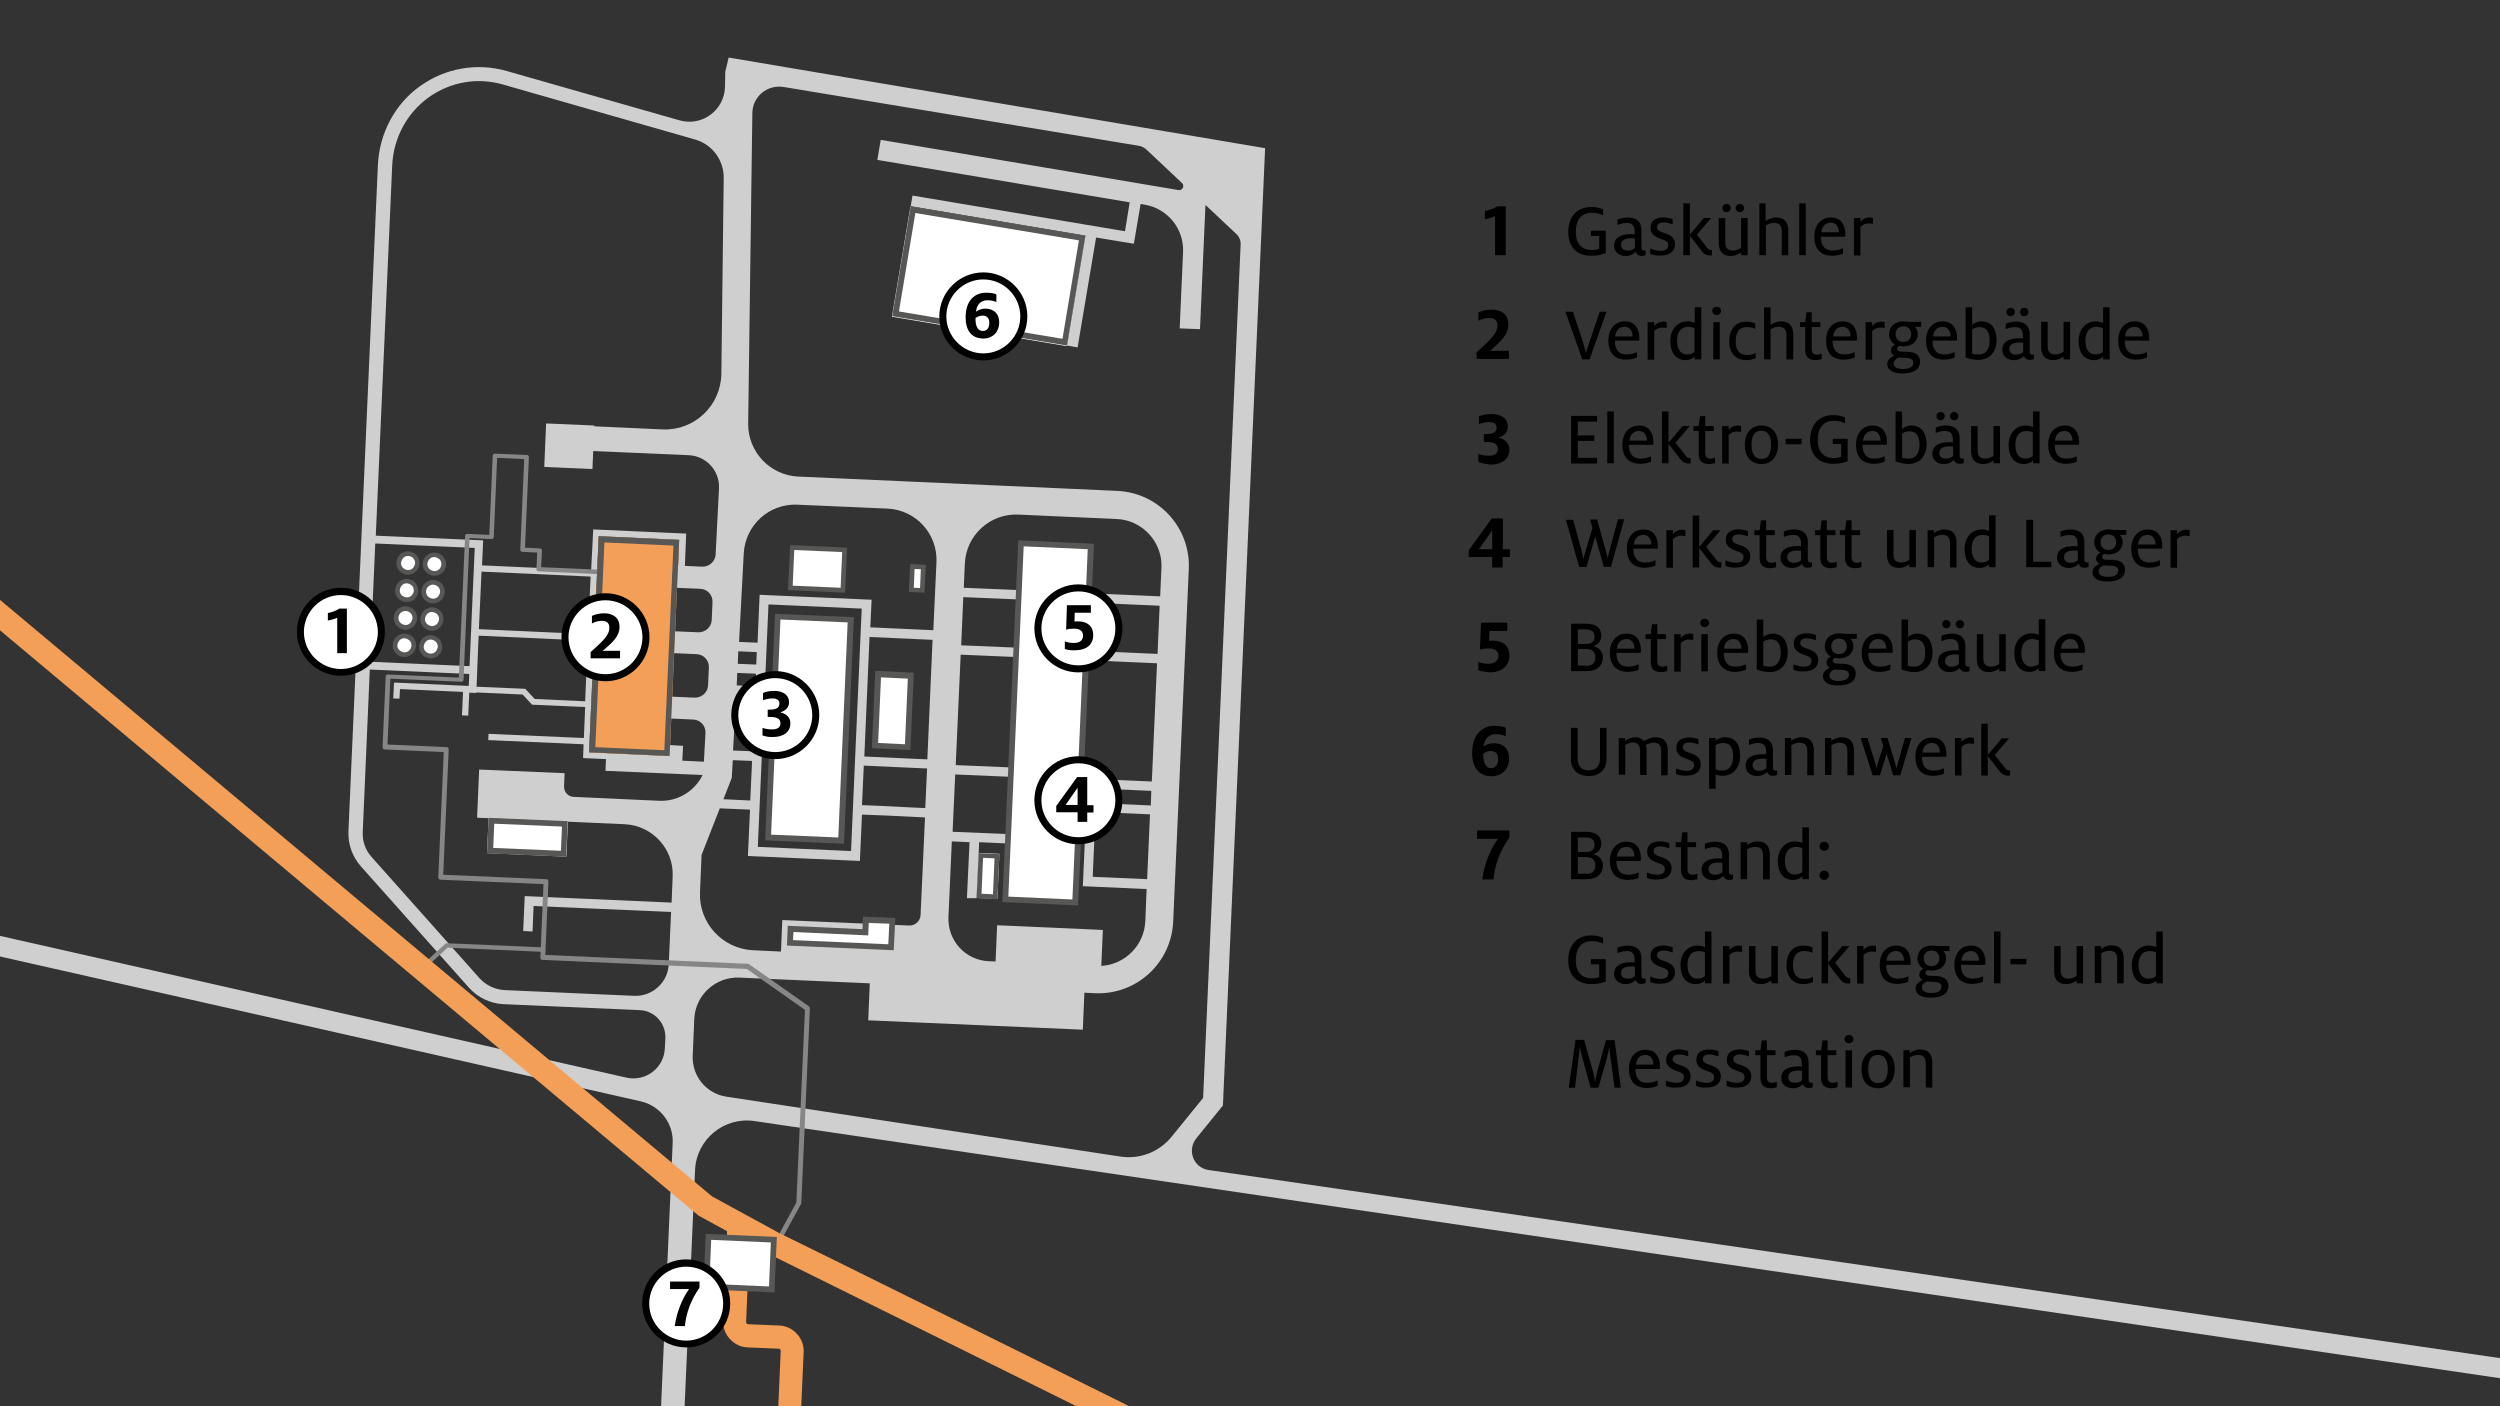 <?xml version="1.0" encoding="UTF-8"?> <svg xmlns="http://www.w3.org/2000/svg" xmlns:xlink="http://www.w3.org/1999/xlink" version="1.1" id="Ebene_1" x="0px" y="0px" width="960px" height="540px" viewBox="0 0 960 540" style="enable-background:new 0 0 960 540;" xml:space="preserve"><rect x="0" y="0" width="960" height="540" fill="#333333" stroke="none"/> <style type="text/css"> .st0{fill:#CFCFCF;} .st1{fill:#868686;} .st2{fill:#F49F57;} .st3{fill:#575756;} .st4{fill:#FFFFFF;} </style> <path class="st0" d="M459.4,437.1l10.2-12.6l16.2-367.6l-206-34.8l-1.3,5.5l-0.1,5.7c-0.2,9-8.8,15.4-17.5,12.9l-66.2-18.9 c-11.5-3.3-23.6-1.2-33.3,5.7c-9.9,7-15.8,18.4-16.3,30.6l-11.3,255.6c-0.2,5,1.5,9.8,4.8,13.5l41.5,46.6c3.4,3.8,8.3,6.1,13.3,6.3 l52.3,2.3c5.6,0.2,10,5,9.8,10.7l-0.2,3.9c-0.3,7.6-7.4,13-14.8,11.3l-526.7-119.2l-1.7,7.6L246,422.9c7.5,1.7,12.7,8.5,12.3,16.1 l-11.9,270.1l9,0.4l11.5-260.2c0.5-11.8,11.2-20.6,22.9-18.8l768.4,113.2l1.2-7.7l-595.2-86.7C458.3,448.5,455.7,441.7,459.4,437.1z M375,344.9l1-21.5l11,0.5l0.2-3.6l-21.4-0.9l1-22l21.4,0.9l0.2-3.6l-21.4-0.9l1.9-42.4l21.4,0.9l0.2-3.6l-21.4-0.9l0.8-18.5 l21.4,0.9l0.2-3.6l-21.4-0.9l0.4-9.3c0.5-10.9,9.7-19.3,20.6-18.8l37.7,1.7c9.9,0.4,17.7,8.9,17.2,18.8l-0.5,10.9l-27.2-1.2 l-0.2,3.6l27.2,1.2l-0.8,18.5l-27.2-1.2l-0.2,3.6l27.2,1.2l-2,45.4l-27.2-1.2l-0.2,3.6l27.2,1.2l-0.2,5.6l-27.2-1.2l-0.2,3.6 l2.6,0.1l-1.3,28.5l24.5,1.1l-0.5,12.3c-0.4,9.3-7.8,16.7-16.9,17.2l0.6-13.8l-40.6-1.8l-0.6,13.9l-2.7-0.1 c-8.9-0.4-15.7-7.9-15.4-16.8l1.3-29.2l6.8,0.3l-1,21.5L375,344.9z M441.6,312.7l-1.1,24.9l-20.9-0.9l1.1-24.9L441.6,312.7z M356,295.1l-0.7,15.2c-2.9-0.1-6.6-0.3-10.3-0.5c-3.9-0.2-7.8-0.4-10.8-0.5c-1.4-0.1-2.4-0.1-3.2-0.1l0.7-15.2L356,295.1z M331.9,290.5l2-45.9l24.2,1.1l-2,45.9L331.9,290.5z M358.4,242l-24.2-1.1l0.5-10.6l-43-1.9l-0.8,18.4l-7.1-0.3l1.8-34 c0.6-10.8,9.7-19.2,20.6-18.7l34.6,1.5c10.9,0.5,19.3,9.7,18.8,20.6L358.4,242z M330.9,233.7l-4.1,93.1l-35.8-1.6l4.1-93.1 L330.9,233.7z M290.6,250.4l-0.2,4.8l-7.1-0.3l0.2-4.8L290.6,250.4z M290.3,258.7l-0.2,4.8l-7.2-0.3l0.2-4.8L290.3,258.7z M289.9,267.1l-0.2,4.8l-7.3-0.3l0.2-4.8L289.9,267.1z M289.5,275.4l-0.6,13.1l-7.4-0.3l0.7-13.1L289.5,275.4z M288.8,292.2 l-0.7,15.2l-10.3-0.5l3.2-8.2l0.4-6.8L288.8,292.2z M288,310.9l-0.8,17.8l43,1.9l0.8-17.8c4.1,0.1,14.9,0.6,24.2,1.1l-1.7,37.5 c-0.1,2.3-2.1,4.1-4.4,4l-48.7-2.1l-0.5,12.1l-10.6-0.5c-11.9-0.5-21.1-10.6-20.5-22.4l0.6-14.2l7-17.9L288,310.9z M257.1,286.1 l-0.2,4.2l-30.7-1.4l3.7-83l30.9,1.4l-0.4,10l-0.3,0l-0.4,8.4l9.2,0.4c2.8,0.1,4.9,2.5,4.7,5.2l-0.3,6.8c-0.1,2.7-2.5,4.8-5.2,4.7 l-9.2-0.4l-0.4,8.4l9,0.4c2.8,0.1,4.9,2.5,4.7,5.2l-0.3,6.8c-0.1,2.7-2.5,4.8-5.2,4.7l-9-0.4l-0.4,8.4l8.9,0.4 c2.8,0.1,4.9,2.5,4.7,5.2l-0.6,11l-8.3-0.4l0.3-5.7L257.1,286.1z M184.9,219.5l41.9,1.9l-1,22.1l-41.9-1.9L184.9,219.5z M180.3,255.8l-38.2-1.7l2-45.4l38.2,1.7L180.3,255.8z M183.3,256l0.5-11.9l41.9,1.9l-1,23.3l-19.4-0.9l-3.6-3.9l-18.7-0.8l0.2-4.6 L183.3,256z M164.6,37.4c8.4-6,18.8-7.8,28.7-4.9L267,53.6c6.5,1.9,10.9,7.8,10.9,14.6l-0.9,75.4c-0.2,12.2-10.4,21.8-22.5,21.3 l-26.3-1.2l0-0.3l-18.5-0.8l-0.7,16.7l18.5,0.8l0.3-6.9l36.7,1.6c6.7,0.3,11.9,6,11.6,12.7l-1.3,25.4c-0.1,2.7-2.5,4.8-5.2,4.7 l-6.6-0.3l0.5-12.4l-35.7-1.6L227,219l-41.9-1.9l0.3-6.6l0.1-2.4l0-0.6l-41.2-1.8l6.3-142C151,53.3,156.1,43.5,164.6,37.4z M253.2,307.5l-32.9-1.5c-2.2-0.1-3.8-1.9-3.7-4.1l0.2-5l-32.8-1.4l-0.8,18.5l56.7,2.5c10.6,0.5,18.9,9.5,18.4,20.1l-0.4,10 l-56.4-2.5l-0.6,13.4l3.6,0.2l0.4-9.8l52.8,2.3l-0.9,20c-0.3,7.1-6.3,12.5-13.3,12.2l-49.7-2.2c-3.7-0.2-7.1-1.8-9.6-4.5l-41.5-46.6 c-2.4-2.7-3.6-6.1-3.4-9.7l2.7-62.3l38.2,1.7l-0.2,4.6l-28.7-1.3l-0.3,6.1l2.4,0.1l0.2-3.7l24.2,1.1l-0.4,9l2.4,0.1l0.4-8.8l2.7,0.1 l0-0.2l17.8,0.8l3.6,3.9l20.4,0.9l-0.5,11.9l-36.6-1.6l-0.1,2.4l36.6,1.6l-0.2,5.3l8.8,0.4l-0.2,4.5l37.3,1.6 C266.7,303.9,260.2,307.8,253.2,307.5z M278.8,421.1c-7.6-1.2-13.1-7.9-12.8-15.6l0.6-14.2c0.4-9.2,8.2-16.3,17.4-15.9l50,2.2 l-0.6,14.2l82.4,3.6l0.6-14.2l4.1,0.2c15.9,0.7,29.3-11.6,30-27.5l6-135.4c0.7-15.9-11.6-29.3-27.5-30L306.5,183 c-10.8-0.5-19.3-9.5-19.2-20.3l1.6-119.3c0.1-6.3,5.7-11,12-10l136.5,22.6c1.1,0.2,2,0.7,2.8,1.4l13.7,12.9c1.1,1,0.2,2.9-1.3,2.7 L338.2,53.7l-1.3,7.7l96.9,16.3L432,88.8l-81.6-13.7l-0.7,4.1l67.1,11.3l-7.1,42.2l4.1,0.7l7.1-42.2l14.5,2.4l2.6-15.3l1.6,0.3 c8.8,1.5,15.1,9.3,14.7,18.2l-1.3,29.3l7.8,0.3l2.1-47.7l11.8,11.1c1.2,1.1,1.8,2.6,1.7,4.2L462,421.6l-12.1,14.9 c-4.8,5.9-12.3,8.8-19.8,7.6L278.8,421.1z"></path> <path class="st1" d="M298,478.8c-0.1,0-0.3,0-0.4-0.1c-0.4-0.2-0.6-0.8-0.4-1.2l8.6-15.7l3.3-74l-22.3-15.7l-78.5-3.5 c-0.2,0-0.5-0.1-0.6-0.3c-0.2-0.2-0.2-0.4-0.2-0.6l1.2-28.2l-39.6-1.7c-0.2,0-0.5-0.1-0.6-0.3c-0.2-0.2-0.2-0.4-0.2-0.6l2.1-48.1 l-22.7-1c-0.2,0-0.5-0.1-0.6-0.3c-0.2-0.2-0.2-0.4-0.2-0.6l1.2-27.1c0-0.2,0.1-0.5,0.3-0.6c0.2-0.2,0.4-0.2,0.6-0.2l27.2,1.2 l2.4-54.4c0-0.2,0.1-0.5,0.3-0.6c0.2-0.2,0.4-0.2,0.6-0.2l8.4,0.4l1.3-30.4c0-0.2,0.1-0.5,0.3-0.6c0.2-0.2,0.4-0.2,0.6-0.2l12.2,0.5 c0.2,0,0.5,0.1,0.6,0.3c0.2,0.2,0.2,0.4,0.2,0.6l-1.5,34.7l5.7,0.3c0.5,0,0.9,0.4,0.8,0.9l-0.3,6.3l22.9,1c0.5,0,0.9,0.4,0.8,0.9 c0,0.5-0.4,0.9-0.9,0.8l-23.8-1.1c-0.5,0-0.9-0.4-0.8-0.9l0.3-6.3l-5.7-0.3c-0.5,0-0.9-0.4-0.8-0.9l1.5-34.7l-10.4-0.5l-1.3,30.4 c0,0.2-0.1,0.5-0.3,0.6c-0.2,0.2-0.4,0.2-0.6,0.2l-8.4-0.4L178,261c0,0.2-0.1,0.5-0.3,0.6c-0.2,0.2-0.4,0.2-0.6,0.2l-27.2-1.2 l-1.1,25.3l22.7,1c0.2,0,0.5,0.1,0.6,0.3c0.2,0.2,0.2,0.4,0.2,0.6l-2.1,48.1l39.6,1.7c0.2,0,0.5,0.1,0.6,0.3 c0.2,0.2,0.2,0.4,0.2,0.6l-1.2,28.2l77.8,3.4c0.2,0,0.3,0.1,0.5,0.2l22.9,16.1c0.2,0.2,0.4,0.5,0.4,0.8l-3.3,74.7 c0,0.1,0,0.3-0.1,0.4l-8.7,15.9C298.6,478.6,298.3,478.8,298,478.8z"></path> <path class="st1" d="M161.9,372.9c-0.2,0-0.5-0.1-0.7-0.3c-0.3-0.4-0.3-0.9,0.1-1.3l9.7-8.9c0.2-0.2,0.4-0.2,0.6-0.2l37,1.6 c0.5,0,0.9,0.4,0.8,0.9c0,0.5-0.4,0.9-0.9,0.8l-36.6-1.6l-9.4,8.6C162.3,372.8,162.1,372.9,161.9,372.9z"></path> <path class="st2" d="M827.5,744.8c-0.7,0-1.3-0.1-2-0.5c-5.2-2.6-524.2-259.9-529.5-262.4l0-0.1c-2.2-1-8-4.2-27.4-14.8 c-0.3-0.1-0.5-0.3-0.7-0.5L-291.4-2.1c-1.9-1.6-2.1-4.4-0.6-6.3c1.6-1.9,4.4-2.1,6.3-0.6l559.1,468.4c9.7,5.3,25.1,13.7,26.4,14.4 c-0.1-0.1-0.6-0.3-1.3-0.4c0.9,0.1,3,1.2,24.3,11.7c14.5,7.2,35.2,17.4,60,29.7c49.7,24.6,115.9,57.4,182,90.2 c132.4,65.6,264.7,131.2,264.7,131.2c2.2,1.1,3.1,3.8,2,5.9C830.8,743.9,829.2,744.8,827.5,744.8z"></path> <path class="st2" d="M295.7,715.8c-0.1,0-0.1,0-0.2,0c-2.4-0.1-4.3-2.2-4.2-4.6l8.5-192.4c0-0.3-0.1-0.5-0.2-0.6 c-0.1-0.1-0.3-0.3-0.6-0.3l-11.9-0.5c-2.6-0.1-5-1.2-6.8-3.2c-1.8-1.9-2.7-4.4-2.6-7l1.6-37c0.1-2.5,2.2-4.3,4.6-4.2 c2.4,0.1,4.3,2.2,4.2,4.6l-1.6,37c0,0.3,0.1,0.5,0.2,0.6c0.1,0.1,0.3,0.3,0.6,0.3l11.9,0.5c2.6,0.1,5,1.2,6.8,3.2 c1.8,1.9,2.7,4.4,2.6,7l-8.5,192.4C300,713.9,298.1,715.8,295.7,715.8z"></path> <g> <rect x="228.1" y="206.6" transform="matrix(0.999 4.406544e-02 -4.406544e-02 0.999 11.17 -10.492)" class="st2" width="30.9" height="83.1"></rect> <path class="st3" d="M232.1,208.3l26.5,1.2l-3.5,78.6l-26.5-1.2L232.1,208.3 M229.9,205.9l-3.7,83l30.9,1.4l3.7-83L229.9,205.9 L229.9,205.9z"></path> </g> <g> <rect x="296.8" y="237.4" transform="matrix(0.999 4.406544e-02 -4.406544e-02 0.999 12.633 -13.427)" class="st4" width="28.1" height="84.9"></rect> <path class="st3" d="M324.1,324l-30.3-1.3l3.8-87l30.3,1.3L324.1,324z M296.1,320.5l25.8,1.1l3.6-82.6l-25.8-1.1L296.1,320.5z"></path> </g> <g> <rect x="389.1" y="209.2" transform="matrix(0.999 4.406544e-02 -4.406544e-02 0.999 12.623 -17.467)" class="st4" width="26.9" height="136.9"></rect> <path class="st3" d="M414,347.7l-29.1-1.3l6.1-138.9l29.1,1.3L414,347.7z M387.2,344.3l24.6,1.1l5.9-134.5l-24.6-1.1L387.2,344.3z"></path> </g> <g> <polygon class="st4" points="332.5,353.2 332.3,357.9 303.6,356.7 303.4,362 342.2,363.8 342.6,353.6 "></polygon> <path class="st3" d="M343.2,364.9l-41-1.8l0.3-7.6l28.7,1.3l0.2-4.8l12.4,0.5L343.2,364.9z M304.5,361l36.6,1.6l0.4-7.9l-7.9-0.3 l-0.2,4.8l-28.7-1.3L304.5,361z"></path> </g> <g> <circle class="st4" cx="156.7" cy="216.2" r="3.6"></circle> <path class="st3" d="M156.7,220.7c-0.1,0-0.1,0-0.2,0c-2.5-0.1-4.4-2.2-4.3-4.7c0.1-1.2,0.6-2.3,1.4-3.1c0.9-0.8,2-1.2,3.2-1.2 c2.5,0.1,4.4,2.2,4.3,4.7l0,0C161,218.8,159,220.7,156.7,220.7z M156.7,213.5c-0.7,0-1.3,0.2-1.8,0.7c-0.5,0.5-0.8,1.2-0.9,1.9 c-0.1,1.5,1.1,2.7,2.6,2.8c0.7,0,1.4-0.2,1.9-0.7c0.5-0.5,0.8-1.2,0.9-1.9l0,0c0.1-1.5-1.1-2.7-2.6-2.8 C156.7,213.5,156.7,213.5,156.7,213.5z"></path> </g> <g> <circle class="st4" cx="166.8" cy="216.6" r="3.6"></circle> <path class="st3" d="M166.8,221.1c-0.1,0-0.1,0-0.2,0c-1.2-0.1-2.3-0.6-3.1-1.4c-0.8-0.9-1.2-2-1.2-3.2c0.1-2.5,2.2-4.4,4.7-4.3 c2.5,0.1,4.4,2.2,4.3,4.7C171.2,219.2,169.2,221.1,166.8,221.1z M166.8,213.9c-0.7,0-1.3,0.2-1.8,0.7c-0.5,0.5-0.8,1.2-0.9,1.9 c0,0.7,0.2,1.4,0.7,1.9c0.5,0.5,1.2,0.8,1.9,0.9c1.5,0.1,2.7-1.1,2.8-2.6c0-0.7-0.2-1.4-0.7-1.9c-0.5-0.5-1.2-0.8-1.9-0.9 C166.9,213.9,166.8,213.9,166.8,213.9z"></path> </g> <g> <circle class="st4" cx="156.2" cy="226.7" r="3.6"></circle> <path class="st3" d="M156.2,231.2c-0.1,0-0.1,0-0.2,0c-1.2-0.1-2.3-0.6-3.1-1.4c-0.8-0.9-1.2-2-1.2-3.2c0.1-1.2,0.6-2.3,1.4-3.1 c0.9-0.8,2-1.2,3.2-1.2c2.5,0.1,4.4,2.2,4.3,4.7l0,0c-0.1,1.2-0.6,2.3-1.4,3.1C158.4,230.8,157.3,231.2,156.2,231.2z M156.2,224 c-0.7,0-1.3,0.2-1.8,0.7c-0.5,0.5-0.8,1.2-0.9,1.9c0,0.7,0.2,1.4,0.7,1.9c0.5,0.5,1.2,0.8,1.9,0.9c1.5,0.1,2.7-1.1,2.8-2.6 c0-0.7-0.2-1.4-0.7-1.9c-0.5-0.5-1.2-0.8-1.9-0.9C156.3,224,156.2,224,156.2,224z"></path> </g> <g> <circle class="st4" cx="166.3" cy="227.2" r="3.6"></circle> <path class="st3" d="M166.3,231.7c-0.1,0-0.1,0-0.2,0c-2.5-0.1-4.4-2.2-4.3-4.7c0.1-2.5,2.2-4.4,4.7-4.3c1.2,0.1,2.3,0.6,3.1,1.4 c0.8,0.9,1.2,2,1.2,3.2C170.7,229.8,168.7,231.7,166.3,231.7z M166.3,224.5c-1.4,0-2.6,1.1-2.7,2.6c0,0.7,0.2,1.4,0.7,1.9 c0.5,0.5,1.2,0.8,1.9,0.9c0.7,0,1.4-0.2,1.9-0.7c0.5-0.5,0.8-1.2,0.9-1.9l0,0c0-0.7-0.2-1.4-0.7-1.9c-0.5-0.5-1.2-0.8-1.9-0.9 C166.4,224.5,166.4,224.5,166.3,224.5z"></path> </g> <g> <circle class="st4" cx="155.7" cy="237.3" r="3.6"></circle> <path class="st3" d="M155.7,241.8c-0.1,0-0.1,0-0.2,0c-2.5-0.1-4.4-2.2-4.3-4.7s2.2-4.4,4.7-4.3c2.5,0.1,4.4,2.2,4.3,4.7l0,0 c-0.1,1.2-0.6,2.3-1.4,3.1C157.9,241.3,156.9,241.8,155.7,241.8z M155.7,234.6c-1.4,0-2.6,1.1-2.7,2.6c0,0.7,0.2,1.4,0.7,1.9 c0.5,0.5,1.2,0.8,1.9,0.9c0.7,0,1.4-0.2,1.9-0.7c0.5-0.5,0.8-1.2,0.9-1.9l0,0c0.1-1.5-1.1-2.7-2.6-2.8 C155.8,234.6,155.8,234.6,155.7,234.6z"></path> </g> <g> <circle class="st4" cx="165.9" cy="237.7" r="3.6"></circle> <path class="st3" d="M165.9,242.2c-0.1,0-0.1,0-0.2,0c-2.5-0.1-4.4-2.2-4.3-4.7c0.1-1.2,0.6-2.3,1.4-3.1c0.9-0.8,2-1.2,3.2-1.2 c2.5,0.1,4.4,2.2,4.3,4.7l0,0c-0.1,1.2-0.6,2.3-1.4,3.1C168.1,241.8,167,242.2,165.9,242.2z M165.9,235c-0.7,0-1.3,0.2-1.8,0.7 c-0.5,0.5-0.8,1.2-0.9,1.9c-0.1,1.5,1.1,2.7,2.6,2.8c0.7,0,1.4-0.2,1.9-0.7c0.5-0.5,0.8-1.2,0.9-1.9l0,0c0-0.7-0.2-1.4-0.7-1.9 c-0.5-0.5-1.2-0.8-1.9-0.9C166,235,165.9,235,165.9,235z"></path> </g> <g> <circle class="st4" cx="155.3" cy="247.8" r="3.6"></circle> <path class="st3" d="M155.3,252.3c-0.1,0-0.1,0-0.2,0c-2.5-0.1-4.4-2.2-4.3-4.7c0.1-2.5,2.2-4.4,4.7-4.3c2.5,0.1,4.4,2.2,4.3,4.7 C159.6,250.4,157.6,252.3,155.3,252.3z M155.3,245.1c-0.7,0-1.3,0.2-1.8,0.7c-0.5,0.5-0.8,1.2-0.9,1.9s0.2,1.4,0.7,1.9 c0.5,0.5,1.2,0.8,1.9,0.9c1.5,0.1,2.7-1.1,2.8-2.6c0-0.7-0.2-1.4-0.7-1.9c-0.5-0.5-1.2-0.8-1.9-0.9 C155.3,245.1,155.3,245.1,155.3,245.1z"></path> </g> <g> <circle class="st4" cx="165.4" cy="248.3" r="3.6"></circle> <path class="st3" d="M165.4,252.8c-0.1,0-0.1,0-0.2,0c-1.2-0.1-2.3-0.6-3.1-1.4c-0.8-0.9-1.2-2-1.2-3.2c0.1-1.2,0.6-2.3,1.4-3.1 c0.9-0.8,2-1.2,3.2-1.2c2.5,0.1,4.4,2.2,4.3,4.7l0,0C169.8,250.9,167.8,252.8,165.4,252.8z M165.4,245.6c-0.7,0-1.3,0.2-1.8,0.7 c-0.5,0.5-0.8,1.2-0.9,1.9c-0.1,1.5,1.1,2.7,2.6,2.8c0.7,0,1.4-0.2,1.9-0.7c0.5-0.5,0.8-1.2,0.9-1.9l0,0c0.1-1.5-1.1-2.7-2.6-2.8 C165.5,245.6,165.5,245.6,165.4,245.6z"></path> </g> <g> <rect x="345.7" y="84.6" transform="matrix(0.986 0.166 -0.166 0.986 22.771 -61.379)" class="st4" width="68.1" height="42.8"></rect> <path class="st3" d="M351.5,81.8l62.8,10.5l-6.3,37.8l-62.8-10.5L351.5,81.8 M349.7,79.2l-7.1,42.2l67.1,11.3l7.1-42.2L349.7,79.2 L349.7,79.2z"></path> </g> <g> <rect x="375.4" y="327.7" transform="matrix(0.999 4.406544e-02 -4.406544e-02 0.999 15.191 -16.391)" class="st4" width="8" height="17.3"></rect> <path class="st3" d="M377.5,329.4l4.4,0.2l-0.6,13.8l-4.4-0.2L377.5,329.4 M375.8,327.6l-0.8,17.3l8,0.4l0.8-17.3L375.8,327.6 L375.8,327.6z"></path> </g> <g> <rect x="336.6" y="259.1" transform="matrix(0.999 4.406544e-02 -4.406544e-02 0.999 12.357 -14.845)" class="st4" width="12.6" height="27.5"></rect> <path class="st3" d="M349.6,288l-14.8-0.7l1.3-29.7l14.8,0.7L349.6,288z M337.2,285.3l10.3,0.5l1.1-25.2l-10.3-0.5L337.2,285.3z"></path> </g> <g> <rect x="350.2" y="217.6" transform="matrix(0.999 4.406544e-02 -4.406544e-02 0.999 10.13 -15.309)" class="st4" width="4.2" height="9"></rect> <path class="st3" d="M355,227.6l-6-0.3l0.5-10.7l6,0.3L355,227.6z M350.9,225.7l2.4,0.1l0.3-7.2l-2.4-0.1L350.9,225.7z"></path> </g> <g> <rect x="187.3" y="314.6" transform="matrix(0.999 4.406544e-02 -4.406544e-02 0.999 14.365 -8.614)" class="st4" width="30.5" height="13.7"></rect> <path class="st3" d="M189.8,316.3l26,1.1l-0.4,9.3l-26-1.1L189.8,316.3 M187.6,314l-0.6,13.7l30.4,1.3l0.6-13.7L187.6,314 L187.6,314z"></path> </g> <g> <rect x="271.6" y="475.5" transform="matrix(0.999 4.406544e-02 -4.406544e-02 0.999 21.649 -12.052)" class="st4" width="25.1" height="19.1"></rect> <path class="st3" d="M297.4,496.3l-27.3-1.2l0.9-21.3l27.3,1.2L297.4,496.3z M272.4,493l22.9,1l0.7-16.9l-22.9-1L272.4,493z"></path> </g> <g> <rect x="303.8" y="210.7" transform="matrix(0.999 4.406544e-02 -4.406544e-02 0.999 9.932 -13.618)" class="st4" width="20.2" height="15.5"></rect> <path class="st3" d="M324.5,227.6l-21.9-1l0.8-17.3l21.9,1L324.5,227.6z M304.4,224.9l18.4,0.8l0.6-13.7l-18.4-0.8L304.4,224.9z"></path> </g> <g> <g> <circle class="st4" cx="232.5" cy="244.7" r="15.5"></circle> <path d="M232.5,261.6c-9.3,0-16.9-7.6-16.9-16.9s7.6-16.9,16.9-16.9s16.9,7.6,16.9,16.9S241.8,261.6,232.5,261.6z M232.5,230.5 c-7.8,0-14.2,6.4-14.2,14.2s6.4,14.2,14.2,14.2s14.2-6.4,14.2-14.2S240.3,230.5,232.5,230.5z"></path> </g> <g> <path d="M226.7,250.5c5.1-4.6,7.3-6.6,7.3-9.5c0-1.8-1.1-2.6-2.9-2.6c-1.4,0-2.9,0.5-3.8,1v-2.9c1.1-0.5,2.7-1,4.7-1 c3.5,0,5.9,1.8,5.9,5.2c0,3.6-2.6,5.9-6.5,9.3c0.6-0.1,1.1-0.1,1.7-0.1h5v2.9h-11.3V250.5z"></path> </g> </g> <g> <g> <circle class="st4" cx="130.9" cy="242.7" r="15.5"></circle> <path d="M130.9,259.5c-9.3,0-16.9-7.6-16.9-16.9s7.6-16.9,16.9-16.9s16.9,7.6,16.9,16.9S140.2,259.5,130.9,259.5z M130.9,228.5 c-7.8,0-14.2,6.4-14.2,14.2s6.4,14.2,14.2,14.2s14.2-6.4,14.2-14.2S138.7,228.5,130.9,228.5z"></path> </g> <g> <path d="M129.5,237.2c-0.9,0.5-2.6,0.9-3.6,1.1v-2.9c1.3-0.2,3.3-0.9,4.4-1.7h2.9v17.1h-3.7V237.2z"></path> </g> </g> <g> <g> <circle class="st4" cx="414.1" cy="241.3" r="15.5"></circle> <path d="M414.1,258.2c-9.3,0-16.9-7.6-16.9-16.9s7.6-16.9,16.9-16.9S431,232,431,241.3S423.4,258.2,414.1,258.2z M414.1,227.1 c-7.8,0-14.2,6.4-14.2,14.2s6.4,14.2,14.2,14.2s14.2-6.4,14.2-14.2S422,227.1,414.1,227.1z"></path> </g> <g> <path d="M408.9,249.2v-2.9c1,0.4,2.2,0.6,3.5,0.6c2,0,3.5-0.9,3.5-2.8c0-1.8-1.3-2.7-3.4-2.7c-1.3,0-2.2,0.1-3.1,0.4l0.3-9.4h9.2 v2.9h-6.2l-0.1,3.4c0.4-0.1,0.8-0.1,1.3-0.1c3.4,0,5.9,1.6,5.9,5.3c0,3.9-3,5.8-6.8,5.8C411.4,249.8,410,249.6,408.9,249.2z"></path> </g> </g> <g> <g> <circle class="st4" cx="263.5" cy="500.6" r="15.5"></circle> <path d="M263.5,517.4c-9.3,0-16.9-7.6-16.9-16.9c0-9.3,7.6-16.9,16.9-16.9s16.9,7.6,16.9,16.9 C280.4,509.9,272.8,517.4,263.5,517.4z M263.5,486.4c-7.8,0-14.2,6.4-14.2,14.2s6.4,14.2,14.2,14.2s14.2-6.4,14.2-14.2 S271.4,486.4,263.5,486.4z"></path> </g> <g> <path d="M264.6,495h-7.3v-2.9h11.3v2.4c-3.4,4.8-5.1,9.8-5.6,14.7h-3.9C259.9,503.6,262.1,498.5,264.6,495z"></path> </g> </g> <g> <g> <circle class="st4" cx="297.7" cy="274.6" r="15.5"></circle> <path d="M297.7,291.5c-9.3,0-16.9-7.6-16.9-16.9c0-9.3,7.6-16.9,16.9-16.9s16.9,7.6,16.9,16.9C314.6,283.9,307,291.5,297.7,291.5z M297.7,260.4c-7.8,0-14.2,6.4-14.2,14.2s6.4,14.2,14.2,14.2s14.2-6.4,14.2-14.2S305.5,260.4,297.7,260.4z"></path> </g> <g> <path d="M292.8,282.4v-2.9c1.1,0.4,2.2,0.6,3.7,0.6c1.9,0,3.2-0.7,3.2-2.4c0-1.9-1.8-2.4-4-2.4c-0.3,0-0.6,0-0.9,0v-2.8h0.5 c2.3,0,4-0.4,4-2.3c0-1.3-0.9-2-2.6-2c-1.5,0-2.7,0.3-3.7,0.7v-2.8c0.9-0.4,2.4-0.8,4.3-0.8c3.5,0,5.7,1.7,5.7,4.3 c0,2.1-1.3,3.2-3.2,3.9v0.1c2.1,0.5,3.7,1.8,3.7,4.2c0,3.2-2.6,5.2-6.6,5.2C295.3,283.1,293.9,282.8,292.8,282.4z"></path> </g> </g> <g> <g> <circle class="st4" cx="414.1" cy="307.3" r="15.5"></circle> <path d="M414.1,324.2c-9.3,0-16.9-7.6-16.9-16.9c0-9.3,7.6-16.9,16.9-16.9S431,298,431,307.3C431,316.6,423.4,324.2,414.1,324.2z M414.1,293.1c-7.8,0-14.2,6.4-14.2,14.2s6.4,14.2,14.2,14.2s14.2-6.4,14.2-14.2S422,293.1,414.1,293.1z"></path> </g> <g> <path d="M413.8,311.9h-8.2v-2.4l8-11.1h3.9v10.8h2.4v2.8h-2.4v3.6h-3.7V311.9z M413.8,309.1v-6.5h-0.1l-4.5,6.5H413.8z"></path> </g> </g> <g> <g> <circle class="st4" cx="377.6" cy="121.5" r="15.5"></circle> <path d="M377.6,138.4c-9.3,0-16.9-7.6-16.9-16.9s7.6-16.9,16.9-16.9s16.9,7.6,16.9,16.9S386.9,138.4,377.6,138.4z M377.6,107.3 c-7.8,0-14.2,6.4-14.2,14.2s6.4,14.2,14.2,14.2s14.2-6.4,14.2-14.2S385.4,107.3,377.6,107.3z"></path> </g> <g> <path d="M370.8,121.8c0-6.1,3.2-9.4,7.9-9.4c1.8,0,3.2,0.3,3.9,0.6v3c-0.8-0.4-2-0.7-3.5-0.7c-2.5,0-4.1,1.8-4.3,4.4 c0.7-0.6,2.2-1.2,3.4-1.2c3.5,0,5.5,2,5.5,5.3c0,3.4-2.2,6.2-6.2,6.2C373,129.9,370.8,126.9,370.8,121.8z M379.9,124 c0-1.8-0.9-2.8-2.5-2.8c-1.2,0-2.1,0.4-2.8,0.9c0,0.2,0,0.4,0,0.5c0,3,1.1,4.5,2.8,4.5C379,127.1,379.9,125.9,379.9,124z"></path> </g> </g> <g> <path d="M602.2,89.1c0-5.3,2.8-9.6,8.9-9.6c2.3,0,3.5,0.5,4.5,0.9v2.3c-1.1-0.6-2.5-1-4.3-1c-4.3,0-6.2,3-6.2,7.4 c0,4.6,2.4,6.9,6.2,6.9c1.2,0,2-0.2,2.8-0.5v-4.9h-3.2v-2h5.7v8.6c-1.3,0.5-2.8,1-5.5,1C605.6,98.3,602.2,94.9,602.2,89.1z"></path> <path d="M628.1,96.7c-0.7,0.8-2.1,1.6-3.8,1.6c-2.7,0-4.5-1.6-4.5-4c0-2.9,2.4-4.4,6.4-4.4c0.5,0,1.1,0,1.5,0.1v-1.1 c0-2.2-0.9-3.3-3.1-3.3c-1.5,0-2.7,0.5-3.5,0.8v-2.1c1-0.4,2.4-0.8,4-0.8c3.1,0,5.2,1.5,5.2,4.8V95c0,0.9,0.4,1.2,1.1,1.2 c0.1,0,0.4,0,0.5-0.1V98c-0.3,0.1-0.8,0.3-1.6,0.3C629.3,98.3,628.4,97.7,628.1,96.7z M627.8,95.2v-3.6c-0.3,0-0.8-0.1-1.2-0.1 c-2.6,0-4.1,0.7-4.1,2.5c0,1.4,0.9,2.2,2.5,2.2C626.2,96.3,627.2,95.8,627.8,95.2z"></path> <path d="M633.7,97.5v-2.1c0.9,0.4,2.6,0.9,3.9,0.9c2,0,3-0.7,3-2.2c0-1.4-0.9-1.7-2.9-2.4c-2.3-0.8-3.9-1.9-3.9-4.2c0-2.8,2-4,5-4 c1.5,0,2.8,0.4,3.5,0.6v2.1c-0.7-0.3-2.1-0.8-3.4-0.8c-1.8,0-2.6,0.7-2.6,1.8c0,1.1,0.8,1.6,2.6,2.2c2,0.6,4.3,1.6,4.3,4.4 c0,2.7-2.1,4.3-5.1,4.3C636.5,98.3,634.8,98,633.7,97.5z"></path> <path d="M653.3,96.2l-4.4-5.7V98h-2.5V78.1h2.5v12l5.4-6.4h2.8l-5.5,6.4l3.9,5c0.6,0.8,1,0.9,1.9,0.9v2c-0.2,0-0.5,0.1-0.7,0.1 C655.4,98.1,654.4,97.7,653.3,96.2z"></path> <path d="M660,93.2v-9.5h2.5v9.1c0,2.1,0.6,3.4,3,3.4c1.3,0,2.4-0.6,3.1-1V83.7h2.5V98h-2.5v-1.1c-0.7,0.5-2.1,1.4-4,1.4 C661.2,98.3,660,96.1,660,93.2z M661.4,79.9c0-0.9,0.7-1.6,1.6-1.6c0.9,0,1.6,0.7,1.6,1.6c0,0.9-0.8,1.6-1.6,1.6 C662.1,81.5,661.4,80.8,661.4,79.9z M666.5,79.9c0-0.9,0.7-1.6,1.6-1.6c0.9,0,1.6,0.7,1.6,1.6c0,0.9-0.7,1.6-1.6,1.6 C667.2,81.5,666.5,80.8,666.5,79.9z"></path> <path d="M675.5,78.1h2.5v6.8c0.7-0.5,2.1-1.4,4-1.4c3.5,0,4.7,2.2,4.7,5.1V98h-2.5V89c0-2.1-0.6-3.4-3-3.4c-1.3,0-2.4,0.5-3.1,1V98 h-2.5V78.1z"></path> <path d="M690.9,78.1h2.5V98h-2.5V78.1z"></path> <path d="M696.7,90.9c0-4.3,2.4-7.4,6.4-7.4c4.1,0,5.5,3.2,5.5,6.3c0,0.4,0,0.8-0.1,1.1h-9.3c0,3.2,1.3,5.3,4.5,5.3 c1.7,0,3-0.4,4-0.9v2.1c-0.9,0.4-2.5,0.8-4.1,0.8C698.9,98.3,696.7,95.3,696.7,90.9z M706.1,89.2V89c0-1.8-1-3.5-3-3.5 c-1.8,0-3.4,1-3.7,3.7H706.1z"></path> <path d="M711.9,83.7h2.5v1.5c0.8-1,2-1.7,3.6-1.7c0.4,0,0.9,0.1,1.2,0.2V86c-0.4-0.1-0.8-0.2-1.5-0.2c-1.7,0-2.5,0.6-3.3,1.3v11 h-2.5V83.7z"></path> <path d="M601.1,119.7h2.9l3.8,11.5c0.4,1.4,1,3.3,1.2,4.2h0.1c0.2-0.9,0.8-2.9,1.3-4.2l3.9-11.5h2.6l-6.5,18.3h-2.8L601.1,119.7z"></path> <path d="M617.6,130.8c0-4.3,2.4-7.4,6.4-7.4c4.1,0,5.5,3.2,5.5,6.3c0,0.4,0,0.8-0.1,1.1h-9.3c0,3.2,1.3,5.3,4.5,5.3 c1.7,0,3-0.4,4-0.9v2.1c-0.9,0.4-2.5,0.8-4.1,0.8C619.8,138.2,617.6,135.2,617.6,130.8z M626.9,129.1V129c0-1.8-1-3.5-3-3.5 c-1.8,0-3.4,1-3.7,3.7H626.9z"></path> <path d="M632.7,123.7h2.5v1.5c0.8-1,2-1.7,3.6-1.7c0.4,0,0.9,0.1,1.2,0.2v2.3c-0.4-0.1-0.8-0.2-1.5-0.2c-1.7,0-2.5,0.6-3.3,1.3v11 h-2.5V123.7z"></path> <path d="M641.4,130.9c0-4.2,2.5-7.5,6.6-7.5c1.3,0,2.4,0.4,2.8,0.6v-6h2.5V138h-2.5v-1.1c-0.6,0.6-1.8,1.4-3.5,1.4 C643.4,138.2,641.4,135.4,641.4,130.9z M650.7,135.1V126c-0.5-0.2-1.4-0.5-2.4-0.5c-2.9,0-4.3,2.1-4.3,5.3c0,2.9,1,5.3,3.9,5.3 C649.1,136.1,650.1,135.7,650.7,135.1z"></path> <path d="M657.5,119.4c0-0.9,0.7-1.6,1.7-1.6c0.9,0,1.7,0.7,1.7,1.6s-0.8,1.6-1.7,1.6C658.2,121,657.5,120.3,657.5,119.4z M657.9,123.7h2.5V138h-2.5V123.7z"></path> <path d="M664,131.1c0-4.2,2.1-7.6,6.5-7.6c1.8,0,2.8,0.4,3.5,0.7v2.1c-0.8-0.4-1.8-0.7-3.3-0.7c-3,0-4.2,2.1-4.2,5.6 c0,3.4,1.6,5.1,4.4,5.1c1.6,0,2.5-0.3,3.3-0.8v2c-0.9,0.4-2.1,0.8-3.7,0.8C666.4,138.2,664,135.5,664,131.1z"></path> <path d="M677.4,118h2.5v6.8c0.7-0.5,2.1-1.4,4-1.4c3.5,0,4.7,2.2,4.7,5.1v9.5H686v-9.1c0-2.1-0.6-3.4-3-3.4c-1.3,0-2.4,0.5-3.1,1 V138h-2.5V118z"></path> <path d="M693.2,134.2v-8.6h-2v-1.9h2l0.5-3.8h2v3.8h3.3v1.9h-3.3v8.3c0,1.6,0.6,2.3,2,2.3c0.7,0,1.4-0.2,1.8-0.4v2.1 c-0.5,0.1-1.3,0.4-2.3,0.4C694.5,138.2,693.2,137.1,693.2,134.2z"></path> <path d="M701.2,130.8c0-4.3,2.4-7.4,6.4-7.4c4.1,0,5.5,3.2,5.5,6.3c0,0.4,0,0.8-0.1,1.1h-9.3c0,3.2,1.3,5.3,4.5,5.3 c1.7,0,3-0.4,4-0.9v2.1c-0.9,0.4-2.5,0.8-4.1,0.8C703.4,138.2,701.2,135.2,701.2,130.8z M710.6,129.1V129c0-1.8-1-3.5-3-3.5 c-1.8,0-3.4,1-3.7,3.7H710.6z"></path> <path d="M716.4,123.7h2.5v1.5c0.8-1,2-1.7,3.6-1.7c0.4,0,0.9,0.1,1.2,0.2v2.3c-0.4-0.1-0.8-0.2-1.5-0.2c-1.7,0-2.5,0.6-3.3,1.3v11 h-2.5V123.7z"></path> <path d="M724.7,139.8c0-1.6,1.4-2.6,2.6-3.2c-0.6-0.4-1.2-1-1.2-2c0-1.1,0.8-1.9,1.6-2.3c-1.5-0.9-2.3-2.3-2.3-4 c0-2.8,2.1-4.9,5.5-4.9c0.8,0,1.4,0.1,2.1,0.2h4.7v1.9h-2.4c0.8,0.8,1.1,1.7,1.1,2.8c0,2.6-2,4.7-5.4,4.7c-0.6,0-1.1-0.1-1.7-0.2 c-0.4,0.2-0.8,0.6-0.8,1.1c0,0.7,0.4,1,1.4,1.1l2.7,0.1c2.6,0.1,4.7,1.1,4.7,3.8c0,3-2.6,4.5-6.6,4.5 C727.2,143.5,724.7,142.2,724.7,139.8z M734.7,139.3c0-1.3-0.8-1.8-3.3-1.9c-1,0-1.9-0.1-2.3-0.1c-0.9,0.4-1.9,1.1-1.9,2.3 c0,1.5,1.6,2.1,3.6,2.1C733.5,141.6,734.7,140.8,734.7,139.3z M733.9,128.3c0-1.6-1-3-3-3s-3,1.4-3,3s1,3,3,3 S733.9,129.9,733.9,128.3z"></path> <path d="M739.6,130.8c0-4.3,2.4-7.4,6.4-7.4c4.1,0,5.5,3.2,5.5,6.3c0,0.4,0,0.8-0.1,1.1h-9.3c0,3.2,1.3,5.3,4.5,5.3 c1.7,0,3-0.4,4-0.9v2.1c-0.9,0.4-2.5,0.8-4.1,0.8C741.8,138.2,739.6,135.2,739.6,130.8z M749,129.1V129c0-1.8-1-3.5-3-3.5 c-1.8,0-3.4,1-3.7,3.7H749z"></path> <path d="M754.8,137.3V118h2.5v6.8c0.5-0.6,1.8-1.4,3.5-1.4c4.2,0,5.9,3.2,5.9,7.3c0,4.1-2.5,7.5-7,7.5 C757.9,138.2,756.1,137.8,754.8,137.3z M764,130.8c0-2.9-0.9-5.2-3.9-5.2c-1.1,0-2.1,0.4-2.8,0.9v9.3c0.7,0.2,1.6,0.3,2.5,0.3 C762.8,136.2,764,133.8,764,130.8z"></path> <path d="M777.2,136.7c-0.7,0.8-2.1,1.6-3.8,1.6c-2.7,0-4.5-1.6-4.5-4c0-2.9,2.4-4.4,6.4-4.4c0.5,0,1.1,0,1.5,0.1v-1.1 c0-2.2-0.9-3.3-3.1-3.3c-1.5,0-2.7,0.5-3.5,0.8v-2.1c1-0.4,2.4-0.8,4-0.8c3.1,0,5.2,1.5,5.2,4.8v6.7c0,0.9,0.4,1.2,1.1,1.2 c0.1,0,0.4,0,0.5-0.1v1.8c-0.3,0.1-0.8,0.3-1.6,0.3C778.3,138.2,777.5,137.6,777.2,136.7z M770.5,119.8c0-0.9,0.7-1.6,1.6-1.6 c0.9,0,1.6,0.7,1.6,1.6c0,0.9-0.8,1.6-1.6,1.6C771.2,121.5,770.5,120.7,770.5,119.8z M776.9,135.2v-3.6c-0.3,0-0.8-0.1-1.2-0.1 c-2.6,0-4.1,0.7-4.1,2.5c0,1.4,0.9,2.2,2.5,2.2C775.3,136.2,776.3,135.8,776.9,135.2z M775.7,119.8c0-0.9,0.7-1.6,1.6-1.6 c0.9,0,1.6,0.7,1.6,1.6c0,0.9-0.7,1.6-1.6,1.6C776.4,121.5,775.7,120.7,775.7,119.8z"></path> <path d="M783.8,133.1v-9.5h2.5v9.1c0,2.1,0.6,3.4,3,3.4c1.3,0,2.4-0.6,3.1-1v-11.5h2.5V138h-2.5v-1.1c-0.7,0.5-2.1,1.4-4,1.4 C784.9,138.2,783.8,136,783.8,133.1z"></path> <path d="M798.2,130.9c0-4.2,2.5-7.5,6.6-7.5c1.3,0,2.4,0.4,2.8,0.6v-6h2.5V138h-2.5v-1.1c-0.6,0.6-1.8,1.4-3.5,1.4 C800.2,138.2,798.2,135.4,798.2,130.9z M807.5,135.1V126c-0.5-0.2-1.4-0.5-2.4-0.5c-2.9,0-4.3,2.1-4.3,5.3c0,2.9,1,5.3,3.9,5.3 C805.9,136.1,806.9,135.7,807.5,135.1z"></path> <path d="M813.4,130.8c0-4.3,2.4-7.4,6.4-7.4c4.1,0,5.5,3.2,5.5,6.3c0,0.4,0,0.8-0.1,1.1h-9.3c0,3.2,1.3,5.3,4.5,5.3 c1.7,0,3-0.4,4-0.9v2.1c-0.9,0.4-2.5,0.8-4.1,0.8C815.6,138.2,813.4,135.2,813.4,130.8z M822.7,129.1V129c0-1.8-1-3.5-3-3.5 c-1.8,0-3.4,1-3.7,3.7H822.7z"></path> <path d="M603.3,159.7h10v2.2h-7.4v5.3h6.3v2.1h-6.3v6.5h7.4v2.2h-10V159.7z"></path> <path d="M617.2,158h2.5v19.9h-2.5V158z"></path> <path d="M623,170.8c0-4.3,2.4-7.4,6.4-7.4c4.1,0,5.5,3.2,5.5,6.3c0,0.4,0,0.8-0.1,1.1h-9.3c0,3.2,1.3,5.3,4.5,5.3 c1.7,0,3-0.4,4-0.9v2.1c-0.9,0.4-2.5,0.8-4.1,0.8C625.2,178.1,623,175.2,623,170.8z M632.4,169.1v-0.1c0-1.8-1-3.5-3-3.5 c-1.8,0-3.4,1-3.7,3.7H632.4z"></path> <path d="M645.1,176.1l-4.4-5.7v7.5h-2.5V158h2.5v12l5.4-6.4h2.8l-5.5,6.4l3.9,5c0.6,0.8,1,0.9,1.9,0.9v2c-0.2,0-0.5,0.1-0.7,0.1 C647.2,178,646.2,177.6,645.1,176.1z"></path> <path d="M652.3,174.1v-8.6h-2v-1.9h2l0.5-3.8h2v3.8h3.3v1.9h-3.3v8.3c0,1.6,0.6,2.3,2,2.3c0.7,0,1.4-0.2,1.8-0.4v2.1 c-0.5,0.1-1.3,0.4-2.3,0.4C653.6,178.1,652.3,177.1,652.3,174.1z"></path> <path d="M661.3,163.6h2.5v1.5c0.8-1,2-1.7,3.6-1.7c0.4,0,0.9,0.1,1.2,0.2v2.3c-0.4-0.1-0.8-0.2-1.5-0.2c-1.7,0-2.5,0.6-3.3,1.3v11 h-2.5V163.6z"></path> <path d="M670,170.8c0-3.9,2-7.4,6.4-7.4s6.4,3.3,6.4,7.4c0,3.8-2,7.4-6.4,7.4S670,174.9,670,170.8z M680.1,170.8 c0-2.6-0.7-5.4-3.8-5.4s-3.7,2.8-3.7,5.4c0,2.6,0.7,5.4,3.8,5.4S680.1,173.4,680.1,170.8z"></path> <path d="M685.7,168.5h6.1v2.1h-6.1V168.5z"></path> <path d="M695.1,169c0-5.3,2.8-9.6,8.9-9.6c2.3,0,3.5,0.5,4.5,0.9v2.3c-1.1-0.6-2.5-1-4.3-1c-4.3,0-6.2,3-6.2,7.4 c0,4.6,2.4,6.9,6.2,6.9c1.2,0,2-0.2,2.8-0.5v-4.9h-3.2v-2h5.7v8.6c-1.3,0.5-2.8,1-5.5,1C698.4,178.1,695.1,174.8,695.1,169z"></path> <path d="M712.7,170.8c0-4.3,2.4-7.4,6.4-7.4c4.1,0,5.5,3.2,5.5,6.3c0,0.4,0,0.8-0.1,1.1h-9.3c0,3.2,1.3,5.3,4.5,5.3 c1.7,0,3-0.4,4-0.9v2.1c-0.9,0.4-2.5,0.8-4.1,0.8C714.9,178.1,712.7,175.2,712.7,170.8z M722.1,169.1v-0.1c0-1.8-1-3.5-3-3.5 c-1.8,0-3.4,1-3.7,3.7H722.1z"></path> <path d="M727.9,177.2V158h2.5v6.8c0.5-0.6,1.8-1.4,3.5-1.4c4.2,0,5.9,3.2,5.9,7.3c0,4.1-2.5,7.5-7,7.5 C731,178.1,729.2,177.7,727.9,177.2z M737.1,170.8c0-2.9-0.9-5.2-3.9-5.2c-1.1,0-2.1,0.4-2.8,0.9v9.3c0.7,0.2,1.6,0.3,2.5,0.3 C735.9,176.1,737.1,173.7,737.1,170.8z"></path> <path d="M750.3,176.6c-0.7,0.8-2.1,1.6-3.8,1.6c-2.7,0-4.5-1.6-4.5-4c0-2.9,2.4-4.4,6.4-4.4c0.5,0,1.1,0,1.5,0.1v-1.1 c0-2.2-0.9-3.3-3.1-3.3c-1.5,0-2.7,0.5-3.5,0.8v-2.1c1-0.4,2.4-0.8,4-0.8c3.1,0,5.2,1.5,5.2,4.8v6.7c0,0.9,0.4,1.2,1.1,1.2 c0.1,0,0.4,0,0.5-0.1v1.8c-0.3,0.1-0.8,0.3-1.6,0.3C751.4,178.1,750.6,177.6,750.3,176.6z M743.6,159.8c0-0.9,0.7-1.6,1.6-1.6 c0.9,0,1.6,0.7,1.6,1.6c0,0.9-0.8,1.6-1.6,1.6C744.3,161.4,743.6,160.7,743.6,159.8z M750,175.1v-3.6c-0.3,0-0.8-0.1-1.2-0.1 c-2.6,0-4.1,0.7-4.1,2.5c0,1.4,0.9,2.2,2.5,2.2C748.4,176.2,749.4,175.7,750,175.1z M748.8,159.8c0-0.9,0.7-1.6,1.6-1.6 c0.9,0,1.6,0.7,1.6,1.6c0,0.9-0.7,1.6-1.6,1.6C749.5,161.4,748.8,160.7,748.8,159.8z"></path> <path d="M756.9,173.1v-9.5h2.5v9.1c0,2.1,0.6,3.4,3,3.4c1.3,0,2.4-0.6,3.1-1v-11.5h2.5v14.3h-2.5v-1.1c-0.7,0.5-2.1,1.4-4,1.4 C758,178.1,756.9,176,756.9,173.1z"></path> <path d="M771.3,170.9c0-4.2,2.5-7.5,6.6-7.5c1.3,0,2.4,0.4,2.8,0.6v-6h2.5v19.9h-2.5v-1.1c-0.6,0.6-1.8,1.4-3.5,1.4 C773.3,178.1,771.3,175.3,771.3,170.9z M780.6,175.1V166c-0.5-0.2-1.4-0.5-2.4-0.5c-2.9,0-4.3,2.1-4.3,5.3c0,2.9,1,5.3,3.9,5.3 C779,176,780,175.7,780.6,175.1z"></path> <path d="M786.5,170.8c0-4.3,2.4-7.4,6.4-7.4c4.1,0,5.5,3.2,5.5,6.3c0,0.4,0,0.8-0.1,1.1H789c0,3.2,1.3,5.3,4.5,5.3 c1.7,0,3-0.4,4-0.9v2.1c-0.9,0.4-2.5,0.8-4.1,0.8C788.7,178.1,786.5,175.2,786.5,170.8z M795.8,169.1v-0.1c0-1.8-1-3.5-3-3.5 c-1.8,0-3.4,1-3.7,3.7H795.8z"></path> <path d="M601.3,199.6h2.8l3.4,12.5c0.2,0.9,0.4,1.8,0.5,2.5h0.1c0.1-0.8,0.4-1.6,0.6-2.5l2.8-9.4l-0.9-3.2h2.7l3.5,12.6 c0.2,0.8,0.4,1.7,0.6,2.4h0c0.1-0.7,0.3-1.6,0.5-2.5l3.4-12.6h2.4l-5.1,18.3h-2.7l-3.3-11.5h-0.1l-3.3,11.5h-2.8L601.3,199.6z"></path> <path d="M624.7,210.7c0-4.3,2.4-7.4,6.4-7.4c4.1,0,5.5,3.2,5.5,6.3c0,0.4,0,0.8-0.1,1.1h-9.3c0,3.2,1.3,5.3,4.5,5.3 c1.7,0,3-0.4,4-0.9v2.1c-0.9,0.4-2.5,0.8-4.1,0.8C626.9,218.1,624.7,215.1,624.7,210.7z M634.1,209v-0.1c0-1.8-1-3.5-3-3.5 c-1.8,0-3.4,1-3.7,3.7H634.1z"></path> <path d="M639.9,203.6h2.5v1.5c0.8-1,2-1.7,3.6-1.7c0.4,0,0.9,0.1,1.2,0.2v2.3c-0.4-0.1-0.8-0.2-1.5-0.2c-1.7,0-2.5,0.6-3.3,1.3v11 h-2.5V203.6z"></path> <path d="M656.9,216.1l-4.4-5.7v7.5H650v-19.9h2.5v12l5.4-6.4h2.8l-5.5,6.4l3.9,5c0.6,0.8,1,0.9,1.9,0.9v2c-0.2,0-0.5,0.1-0.7,0.1 C659,217.9,658,217.6,656.9,216.1z"></path> <path d="M662.6,217.3v-2.1c0.9,0.4,2.6,0.9,3.9,0.9c2,0,3-0.7,3-2.2c0-1.4-0.9-1.7-2.9-2.4c-2.3-0.8-3.9-1.9-3.9-4.2c0-2.8,2-4,5-4 c1.5,0,2.8,0.4,3.5,0.6v2.1c-0.7-0.3-2.1-0.8-3.4-0.8c-1.8,0-2.6,0.7-2.6,1.8c0,1.1,0.8,1.6,2.6,2.2c2,0.6,4.3,1.6,4.3,4.4 c0,2.7-2.1,4.3-5.1,4.3C665.4,218.1,663.7,217.8,662.6,217.3z"></path> <path d="M675.7,214.1v-8.6h-2v-1.9h2l0.5-3.8h2v3.8h3.3v1.9h-3.3v8.3c0,1.6,0.6,2.3,2,2.3c0.7,0,1.4-0.2,1.8-0.4v2.1 c-0.5,0.1-1.3,0.4-2.3,0.4C677,218.1,675.7,217,675.7,214.1z"></path> <path d="M692,216.5c-0.7,0.8-2.1,1.6-3.8,1.6c-2.7,0-4.5-1.6-4.5-4c0-2.9,2.4-4.4,6.4-4.4c0.5,0,1.1,0,1.5,0.1v-1.1 c0-2.2-0.9-3.3-3.1-3.3c-1.5,0-2.7,0.5-3.5,0.8v-2.1c1-0.4,2.4-0.8,4-0.8c3.1,0,5.2,1.5,5.2,4.8v6.7c0,0.9,0.4,1.2,1.1,1.2 c0.1,0,0.4,0,0.5-0.1v1.8c-0.3,0.1-0.8,0.3-1.6,0.3C693.1,218.1,692.3,217.5,692,216.5z M691.6,215.1v-3.6c-0.3,0-0.8-0.1-1.2-0.1 c-2.6,0-4.1,0.7-4.1,2.5c0,1.4,0.9,2.2,2.5,2.2C690.1,216.1,691.1,215.7,691.6,215.1z"></path> <path d="M699,214.1v-8.6h-2v-1.9h2l0.5-3.8h2v3.8h3.3v1.9h-3.3v8.3c0,1.6,0.6,2.3,2,2.3c0.7,0,1.4-0.2,1.8-0.4v2.1 c-0.5,0.1-1.3,0.4-2.3,0.4C700.3,218.1,699,217,699,214.1z"></path> <path d="M708.5,214.1v-8.6h-2v-1.9h2l0.5-3.8h2v3.8h3.3v1.9H711v8.3c0,1.6,0.6,2.3,2,2.3c0.7,0,1.4-0.2,1.8-0.4v2.1 c-0.5,0.1-1.3,0.4-2.3,0.4C709.8,218.1,708.5,217,708.5,214.1z"></path> <path d="M724.6,213v-9.5h2.5v9.1c0,2.1,0.6,3.4,3,3.4c1.3,0,2.4-0.6,3.1-1v-11.5h2.5v14.3h-2.5v-1.1c-0.7,0.5-2.1,1.4-4,1.4 C725.8,218.1,724.6,215.9,724.6,213z"></path> <path d="M740.1,203.6h2.5v1.1c0.7-0.5,2.1-1.4,4-1.4c3.5,0,4.7,2.2,4.7,5.1v9.5h-2.5v-9.1c0-2.1-0.6-3.4-3-3.4 c-1.3,0-2.4,0.5-3.1,1v11.4h-2.5V203.6z"></path> <path d="M754.4,210.8c0-4.2,2.5-7.5,6.6-7.5c1.3,0,2.4,0.4,2.8,0.6v-6h2.5v19.9h-2.5v-1.1c-0.6,0.6-1.8,1.4-3.5,1.4 C756.4,218.1,754.4,215.3,754.4,210.8z M763.8,215v-9.1c-0.5-0.2-1.4-0.5-2.4-0.5c-2.9,0-4.3,2.1-4.3,5.3c0,2.9,1,5.3,3.9,5.3 C762.1,216,763.1,215.6,763.8,215z"></path> <path d="M778.1,199.6h2.6v16.1h7v2.1h-9.6V199.6z"></path> <path d="M798.2,216.5c-0.7,0.8-2.1,1.6-3.8,1.6c-2.7,0-4.5-1.6-4.5-4c0-2.9,2.4-4.4,6.4-4.4c0.5,0,1.1,0,1.5,0.1v-1.1 c0-2.2-0.9-3.3-3.1-3.3c-1.5,0-2.7,0.5-3.5,0.8v-2.1c1-0.4,2.4-0.8,4-0.8c3.1,0,5.2,1.5,5.2,4.8v6.7c0,0.9,0.4,1.2,1.1,1.2 c0.1,0,0.4,0,0.5-0.1v1.8c-0.3,0.1-0.8,0.3-1.6,0.3C799.3,218.1,798.5,217.5,798.2,216.5z M797.9,215.1v-3.6 c-0.3,0-0.8-0.1-1.2-0.1c-2.6,0-4.1,0.7-4.1,2.5c0,1.4,0.9,2.2,2.5,2.2C796.3,216.1,797.3,215.7,797.9,215.1z"></path> <path d="M803.5,219.7c0-1.6,1.4-2.6,2.6-3.2c-0.6-0.4-1.2-1-1.2-2c0-1.1,0.8-1.9,1.6-2.3c-1.5-0.9-2.3-2.3-2.3-4 c0-2.8,2.1-4.9,5.5-4.9c0.8,0,1.4,0.1,2.1,0.2h4.7v1.9H814c0.8,0.8,1.1,1.7,1.1,2.8c0,2.6-2,4.7-5.4,4.7c-0.6,0-1.1-0.1-1.7-0.2 c-0.4,0.2-0.8,0.6-0.8,1.1c0,0.7,0.4,1,1.4,1.1l2.7,0.1c2.6,0.1,4.7,1.1,4.7,3.8c0,3-2.6,4.5-6.6,4.5 C805.9,223.4,803.5,222.1,803.5,219.7z M813.4,219.1c0-1.3-0.8-1.8-3.3-1.9c-1,0-1.9-0.1-2.3-0.1c-0.9,0.4-1.9,1.1-1.9,2.3 c0,1.5,1.6,2.1,3.6,2.1C812.2,221.5,813.4,220.6,813.4,219.1z M812.6,208.2c0-1.6-1-3-3-3s-3,1.4-3,3s1,3,3,3 S812.6,209.8,812.6,208.2z"></path> <path d="M818.4,210.7c0-4.3,2.4-7.4,6.4-7.4c4.1,0,5.5,3.2,5.5,6.3c0,0.4,0,0.8-0.1,1.1h-9.3c0,3.2,1.3,5.3,4.5,5.3 c1.7,0,3-0.4,4-0.9v2.1c-0.9,0.4-2.5,0.8-4.1,0.8C820.6,218.1,818.4,215.1,818.4,210.7z M827.7,209v-0.1c0-1.8-1-3.5-3-3.5 c-1.8,0-3.4,1-3.7,3.7H827.7z"></path> <path d="M833.5,203.6h2.5v1.5c0.8-1,2-1.7,3.6-1.7c0.4,0,0.9,0.1,1.2,0.2v2.3c-0.4-0.1-0.8-0.2-1.5-0.2c-1.7,0-2.5,0.6-3.3,1.3v11 h-2.5V203.6z"></path> <path d="M603.3,239.5h5.9c3.8,0,5.7,1.8,5.7,4.6c0,2.1-1.5,3.6-3,4v0.1c2,0.4,3.6,1.8,3.6,4.3c0,3.1-2.3,5.2-6,5.2h-6.2V239.5z M609,247.3c2.3,0,3.3-1.1,3.3-2.9c0-1.6-1-2.7-3.3-2.7h-3.1v5.6H609z M609.1,255.7c2.3,0,3.5-1.1,3.5-3.2c0-2.1-1.1-3.3-3.5-3.3 h-3.2v6.4H609.1z"></path> <path d="M618.2,250.7c0-4.3,2.4-7.4,6.4-7.4c4.1,0,5.5,3.2,5.5,6.3c0,0.4,0,0.8-0.1,1.1h-9.3c0,3.2,1.3,5.3,4.5,5.3 c1.7,0,3-0.4,4-0.9v2.1c-0.9,0.4-2.5,0.8-4.1,0.8C620.4,258,618.2,255,618.2,250.7z M627.6,249v-0.1c0-1.8-1-3.5-3-3.5 c-1.8,0-3.4,1-3.7,3.7H627.6z"></path> <path d="M633.9,254v-8.6h-2v-1.9h2l0.5-3.8h2v3.8h3.3v1.9h-3.3v8.3c0,1.6,0.6,2.3,2,2.3c0.7,0,1.4-0.2,1.8-0.4v2.1 c-0.5,0.1-1.3,0.4-2.3,0.4C635.1,258,633.9,257,633.9,254z"></path> <path d="M642.9,243.5h2.5v1.5c0.8-1,2-1.7,3.6-1.7c0.4,0,0.9,0.1,1.2,0.2v2.3c-0.4-0.1-0.8-0.2-1.5-0.2c-1.7,0-2.5,0.6-3.3,1.3v11 h-2.5V243.5z"></path> <path d="M652.9,239.2c0-0.9,0.7-1.6,1.7-1.6c0.9,0,1.7,0.7,1.7,1.6s-0.8,1.6-1.7,1.6C653.6,240.8,652.9,240.1,652.9,239.2z M653.3,243.5h2.5v14.3h-2.5V243.5z"></path> <path d="M659.4,250.7c0-4.3,2.4-7.4,6.4-7.4c4.1,0,5.5,3.2,5.5,6.3c0,0.4,0,0.8-0.1,1.1h-9.3c0,3.2,1.3,5.3,4.5,5.3 c1.7,0,3-0.4,4-0.9v2.1c-0.9,0.4-2.5,0.8-4.1,0.8C661.6,258,659.4,255,659.4,250.7z M668.7,249v-0.1c0-1.8-1-3.5-3-3.5 c-1.8,0-3.4,1-3.7,3.7H668.7z"></path> <path d="M674.6,257.1v-19.2h2.5v6.8c0.5-0.6,1.8-1.4,3.5-1.4c4.2,0,5.9,3.2,5.9,7.3c0,4.1-2.5,7.5-7,7.5 C677.6,258,675.8,257.6,674.6,257.1z M683.8,250.7c0-2.9-0.9-5.2-3.9-5.2c-1.1,0-2.1,0.4-2.8,0.9v9.3c0.7,0.2,1.6,0.3,2.5,0.3 C682.5,256,683.8,253.6,683.8,250.7z"></path> <path d="M688.7,257.2v-2.1c0.9,0.4,2.6,0.9,3.9,0.9c2,0,3-0.7,3-2.2c0-1.4-0.9-1.7-2.9-2.4c-2.3-0.8-3.9-1.9-3.9-4.2c0-2.8,2-4,5-4 c1.5,0,2.8,0.4,3.5,0.6v2.1c-0.7-0.3-2.1-0.8-3.4-0.8c-1.8,0-2.6,0.7-2.6,1.8c0,1.1,0.8,1.6,2.6,2.2c2,0.6,4.3,1.6,4.3,4.4 c0,2.7-2.1,4.3-5.1,4.3C691.5,258,689.8,257.7,688.7,257.2z"></path> <path d="M700,259.6c0-1.6,1.4-2.6,2.6-3.2c-0.6-0.4-1.2-1-1.2-2c0-1.1,0.8-1.9,1.6-2.3c-1.5-0.9-2.3-2.3-2.3-4 c0-2.8,2.1-4.9,5.5-4.9c0.8,0,1.4,0.1,2.1,0.2h4.7v1.9h-2.4c0.8,0.8,1.1,1.7,1.1,2.8c0,2.6-2,4.7-5.4,4.7c-0.6,0-1.1-0.1-1.7-0.2 c-0.4,0.2-0.8,0.6-0.8,1.1c0,0.7,0.4,1,1.4,1.1l2.7,0.1c2.6,0.1,4.7,1.1,4.7,3.8c0,3-2.6,4.5-6.6,4.5 C702.5,263.4,700,262,700,259.6z M710,259.1c0-1.3-0.8-1.8-3.3-1.9c-1,0-1.9-0.1-2.3-0.1c-0.9,0.4-1.9,1.1-1.9,2.3 c0,1.5,1.6,2.1,3.6,2.1C708.8,261.4,710,260.6,710,259.1z M709.2,248.2c0-1.6-1-3-3-3s-3,1.4-3,3s1,3,3,3S709.2,249.7,709.2,248.2z "></path> <path d="M714.9,250.7c0-4.3,2.4-7.4,6.4-7.4c4.1,0,5.5,3.2,5.5,6.3c0,0.4,0,0.8-0.1,1.1h-9.3c0,3.2,1.3,5.3,4.5,5.3 c1.7,0,3-0.4,4-0.9v2.1c-0.9,0.4-2.5,0.8-4.1,0.8C717.1,258,714.9,255,714.9,250.7z M724.3,249v-0.1c0-1.8-1-3.5-3-3.5 c-1.8,0-3.4,1-3.7,3.7H724.3z"></path> <path d="M730.2,257.1v-19.2h2.5v6.8c0.5-0.6,1.8-1.4,3.5-1.4c4.2,0,5.9,3.2,5.9,7.3c0,4.1-2.5,7.5-7,7.5 C733.2,258,731.4,257.6,730.2,257.1z M739.3,250.7c0-2.9-0.9-5.2-3.9-5.2c-1.1,0-2.1,0.4-2.8,0.9v9.3c0.7,0.2,1.6,0.3,2.5,0.3 C738.1,256,739.3,253.6,739.3,250.7z"></path> <path d="M752.5,256.5c-0.7,0.8-2.1,1.6-3.8,1.6c-2.7,0-4.5-1.6-4.5-4c0-2.9,2.4-4.4,6.4-4.4c0.5,0,1.1,0,1.5,0.1v-1.1 c0-2.2-0.9-3.3-3.1-3.3c-1.5,0-2.7,0.5-3.5,0.8v-2.1c1-0.4,2.4-0.8,4-0.8c3.1,0,5.2,1.5,5.2,4.8v6.7c0,0.9,0.4,1.2,1.1,1.2 c0.1,0,0.4,0,0.5-0.1v1.8c-0.3,0.1-0.8,0.3-1.6,0.3C753.7,258,752.8,257.4,752.5,256.5z M745.8,239.7c0-0.9,0.7-1.6,1.6-1.6 c0.9,0,1.6,0.7,1.6,1.6c0,0.9-0.8,1.6-1.6,1.6C746.5,241.3,745.8,240.5,745.8,239.7z M752.2,255v-3.6c-0.3,0-0.8-0.1-1.2-0.1 c-2.6,0-4.1,0.7-4.1,2.5c0,1.4,0.9,2.2,2.5,2.2C750.6,256,751.6,255.6,752.2,255z M751,239.7c0-0.9,0.7-1.6,1.6-1.6 c0.9,0,1.6,0.7,1.6,1.6c0,0.9-0.7,1.6-1.6,1.6C751.7,241.3,751,240.5,751,239.7z"></path> <path d="M759.1,253v-9.5h2.5v9.1c0,2.1,0.6,3.4,3,3.4c1.3,0,2.4-0.6,3.1-1v-11.5h2.5v14.3h-2.5v-1.1c-0.7,0.5-2.1,1.4-4,1.4 C760.2,258,759.1,255.9,759.1,253z"></path> <path d="M773.5,250.7c0-4.2,2.5-7.5,6.6-7.5c1.3,0,2.4,0.4,2.8,0.6v-6h2.5v19.9h-2.5v-1.1c-0.6,0.6-1.8,1.4-3.5,1.4 C775.5,258,773.5,255.2,773.5,250.7z M782.9,255v-9.1c-0.5-0.2-1.4-0.5-2.4-0.5c-2.9,0-4.3,2.1-4.3,5.3c0,2.9,1,5.3,3.9,5.3 C781.2,255.9,782.2,255.6,782.9,255z"></path> <path d="M788.7,250.7c0-4.3,2.4-7.4,6.4-7.4c4.1,0,5.5,3.2,5.5,6.3c0,0.4,0,0.8-0.1,1.1h-9.3c0,3.2,1.3,5.3,4.5,5.3 c1.7,0,3-0.4,4-0.9v2.1c-0.9,0.4-2.5,0.8-4.1,0.8C790.9,258,788.7,255,788.7,250.7z M798.1,249v-0.1c0-1.8-1-3.5-3-3.5 c-1.8,0-3.4,1-3.7,3.7H798.1z"></path> <path d="M603.2,291.4v-11.9h2.6v11.6c0,3,1.3,4.7,4.3,4.7s4.3-1.8,4.3-4.7v-11.6h2.5v11.9c0,4.4-2.9,6.6-6.8,6.6 C606.2,298,603.2,295.8,603.2,291.4z"></path> <path d="M621.5,283.4h2.5v1.1c0.8-0.6,2.2-1.4,4.1-1.4c1.3,0,2.5,0.6,3.2,1.5c1.2-0.8,2.7-1.5,4.5-1.5c3.4,0,4.6,2.1,4.6,5.1v9.5 h-2.5v-9.1c0-2-0.5-3.4-2.9-3.4c-1.1,0-2.3,0.5-3,0.8c0.1,0.4,0.3,1.1,0.3,1.9v9.7h-2.5v-9.2c0-2.3-1-3.3-2.8-3.3 c-1.1,0-2.1,0.5-2.9,1v11.4h-2.5V283.4z"></path> <path d="M643.6,297.2v-2.1c0.9,0.4,2.6,0.9,3.9,0.9c2,0,3-0.7,3-2.2c0-1.4-0.9-1.7-2.9-2.4c-2.3-0.8-3.9-1.9-3.9-4.2c0-2.8,2-4,5-4 c1.5,0,2.8,0.4,3.5,0.6v2.1c-0.7-0.3-2.1-0.8-3.4-0.8c-1.8,0-2.6,0.7-2.6,1.8c0,1.1,0.8,1.6,2.6,2.2c2,0.6,4.3,1.6,4.3,4.4 c0,2.7-2.1,4.3-5.1,4.3C646.3,298,644.6,297.7,643.6,297.2z"></path> <path d="M656.3,283.4h2.5v1.1c0.5-0.6,1.8-1.4,3.5-1.4c3.9,0,5.9,2.5,5.9,7.3c0,4.1-2.5,7.5-6.6,7.5c-1.3,0-2.4-0.3-2.8-0.6v5.6 h-2.5V283.4z M665.5,290.6c0-3.3-0.9-5.3-3.9-5.3c-1.1,0-2.1,0.4-2.8,0.9v9.2c0.5,0.3,1.4,0.5,2.4,0.5 C664.1,295.9,665.5,293.9,665.5,290.6z"></path> <path d="M678.6,296.4c-0.7,0.8-2.1,1.6-3.8,1.6c-2.7,0-4.5-1.6-4.5-4c0-2.9,2.4-4.4,6.4-4.4c0.5,0,1.1,0,1.5,0.1v-1.1 c0-2.2-0.9-3.3-3.1-3.3c-1.5,0-2.7,0.5-3.5,0.8V284c1-0.4,2.4-0.8,4-0.8c3.1,0,5.2,1.5,5.2,4.8v6.7c0,0.9,0.4,1.2,1.1,1.2 c0.1,0,0.4,0,0.5-0.1v1.8c-0.3,0.1-0.8,0.3-1.6,0.3C679.8,298,678.9,297.4,678.6,296.4z M678.3,295v-3.6c-0.3,0-0.8-0.1-1.2-0.1 c-2.6,0-4.1,0.7-4.1,2.5c0,1.4,0.9,2.2,2.5,2.2C676.7,296,677.7,295.5,678.3,295z"></path> <path d="M685.3,283.4h2.5v1.1c0.7-0.5,2.1-1.4,4-1.4c3.5,0,4.7,2.2,4.7,5.1v9.5h-2.5v-9.1c0-2.1-0.6-3.4-3-3.4 c-1.3,0-2.4,0.5-3.1,1v11.4h-2.5V283.4z"></path> <path d="M700.7,283.4h2.5v1.1c0.7-0.5,2.1-1.4,4-1.4c3.5,0,4.7,2.2,4.7,5.1v9.5h-2.5v-9.1c0-2.1-0.6-3.4-3-3.4 c-1.3,0-2.4,0.5-3.1,1v11.4h-2.5V283.4z"></path> <path d="M714.5,283.4h2.6l2.8,9c0.3,0.8,0.5,1.7,0.6,2.5h0.1c0.2-0.9,0.4-1.7,0.7-2.6l1.9-5.8l-1-3.1h2.6l2.7,9 c0.3,0.9,0.5,1.7,0.7,2.5h0.1c0.2-0.9,0.4-1.6,0.7-2.6l2.5-8.9h2.5l-4.3,14.3h-2.7l-2.5-8.1h-0.1l-2.5,8.1h-2.8L714.5,283.4z"></path> <path d="M735.5,290.6c0-4.3,2.4-7.4,6.4-7.4c4.1,0,5.5,3.2,5.5,6.3c0,0.4,0,0.8-0.1,1.1h-9.3c0,3.2,1.3,5.3,4.5,5.3 c1.7,0,3-0.4,4-0.9v2.1c-0.9,0.4-2.5,0.8-4.1,0.8C737.7,298,735.5,295,735.5,290.6z M744.9,288.9v-0.1c0-1.8-1-3.5-3-3.5 c-1.8,0-3.4,1-3.7,3.7H744.9z"></path> <path d="M750.7,283.4h2.5v1.5c0.8-1,2-1.7,3.6-1.7c0.4,0,0.9,0.1,1.2,0.2v2.3c-0.4-0.1-0.8-0.2-1.5-0.2c-1.7,0-2.5,0.6-3.3,1.3v11 h-2.5V283.4z"></path> <path d="M767.7,296l-4.4-5.7v7.5h-2.5v-19.9h2.5v12l5.4-6.4h2.8l-5.5,6.4l3.9,5c0.6,0.8,1,0.9,1.9,0.9v2c-0.2,0-0.5,0.1-0.7,0.1 C769.9,297.8,768.9,297.5,767.7,296z"></path> <path d="M603.3,319.4h5.9c3.8,0,5.7,1.8,5.7,4.6c0,2.1-1.5,3.6-3,4v0.1c2,0.4,3.6,1.8,3.6,4.3c0,3.1-2.3,5.2-6,5.2h-6.2V319.4z M609,327.2c2.3,0,3.3-1.1,3.3-2.9c0-1.6-1-2.7-3.3-2.7h-3.1v5.6H609z M609.1,335.6c2.3,0,3.5-1.1,3.5-3.2c0-2.1-1.1-3.3-3.5-3.3 h-3.2v6.4H609.1z"></path> <path d="M618.2,330.6c0-4.3,2.4-7.4,6.4-7.4c4.1,0,5.5,3.2,5.5,6.3c0,0.4,0,0.8-0.1,1.1h-9.3c0,3.2,1.3,5.3,4.5,5.3 c1.7,0,3-0.4,4-0.9v2.1c-0.9,0.4-2.5,0.8-4.1,0.8C620.4,337.9,618.2,334.9,618.2,330.6z M627.6,328.8v-0.1c0-1.8-1-3.5-3-3.5 c-1.8,0-3.4,1-3.7,3.7H627.6z"></path> <path d="M632.4,337.1V335c0.9,0.4,2.6,0.9,3.9,0.9c2,0,3-0.7,3-2.2c0-1.4-0.9-1.7-2.9-2.4c-2.3-0.8-3.9-1.9-3.9-4.2c0-2.8,2-4,5-4 c1.5,0,2.8,0.4,3.5,0.6v2.1c-0.7-0.3-2.1-0.8-3.4-0.8c-1.8,0-2.6,0.7-2.6,1.8c0,1.1,0.8,1.6,2.6,2.2c2,0.6,4.3,1.6,4.3,4.4 c0,2.7-2.1,4.3-5.1,4.3C635.1,337.9,633.4,337.6,632.4,337.1z"></path> <path d="M645.5,333.9v-8.6h-2v-1.9h2l0.5-3.8h2v3.8h3.3v1.9H648v8.3c0,1.6,0.6,2.3,2,2.3c0.7,0,1.4-0.2,1.8-0.4v2.1 c-0.5,0.1-1.3,0.4-2.3,0.4C646.8,337.9,645.5,336.8,645.5,333.9z"></path> <path d="M661.7,336.4c-0.7,0.8-2.1,1.6-3.8,1.6c-2.7,0-4.5-1.6-4.5-4c0-2.9,2.4-4.4,6.4-4.4c0.5,0,1.1,0,1.5,0.1v-1.1 c0-2.2-0.9-3.3-3.1-3.3c-1.5,0-2.7,0.5-3.5,0.8v-2.1c1-0.4,2.4-0.8,4-0.8c3.1,0,5.2,1.5,5.2,4.8v6.7c0,0.9,0.4,1.2,1.1,1.2 c0.1,0,0.4,0,0.5-0.1v1.8c-0.3,0.1-0.8,0.3-1.6,0.3C662.9,337.9,662.1,337.3,661.7,336.4z M661.4,334.9v-3.6 c-0.3,0-0.8-0.1-1.2-0.1c-2.6,0-4.1,0.7-4.1,2.5c0,1.4,0.9,2.2,2.5,2.2C659.8,335.9,660.8,335.5,661.4,334.9z"></path> <path d="M668.4,323.4h2.5v1.1c0.7-0.5,2.1-1.4,4-1.4c3.5,0,4.7,2.2,4.7,5.1v9.5H677v-9.1c0-2.1-0.6-3.4-3-3.4c-1.3,0-2.4,0.5-3.1,1 v11.4h-2.5V323.4z"></path> <path d="M682.7,330.6c0-4.2,2.5-7.5,6.6-7.5c1.3,0,2.4,0.4,2.8,0.6v-6h2.5v19.9h-2.5v-1.1c-0.6,0.6-1.8,1.4-3.5,1.4 C684.7,337.9,682.7,335.1,682.7,330.6z M692.1,334.8v-9.1c-0.5-0.2-1.4-0.5-2.4-0.5c-2.9,0-4.3,2.1-4.3,5.3c0,2.9,1,5.3,3.9,5.3 C690.4,335.8,691.4,335.5,692.1,334.8z"></path> <path d="M698.7,325c0-1,0.8-1.8,1.8-1.8c1,0,1.8,0.8,1.8,1.8c0,1-0.8,1.7-1.8,1.7C699.5,326.7,698.7,325.9,698.7,325z M698.7,336.1 c0-1,0.8-1.8,1.8-1.8c1,0,1.8,0.8,1.8,1.8c0,1-0.8,1.8-1.8,1.8C699.5,337.9,698.7,337.1,698.7,336.1z"></path> <path d="M602.2,368.8c0-5.3,2.8-9.6,8.9-9.6c2.3,0,3.5,0.5,4.5,0.9v2.3c-1.1-0.6-2.5-1-4.3-1c-4.3,0-6.2,3-6.2,7.4 c0,4.6,2.4,6.9,6.2,6.9c1.2,0,2-0.2,2.8-0.5v-4.9h-3.2v-2h5.7v8.6c-1.3,0.5-2.8,1-5.5,1C605.6,377.9,602.2,374.5,602.2,368.8z"></path> <path d="M628.1,376.3c-0.7,0.8-2.1,1.6-3.8,1.6c-2.7,0-4.5-1.6-4.5-4c0-2.9,2.4-4.4,6.4-4.4c0.5,0,1.1,0,1.5,0.1v-1.1 c0-2.2-0.9-3.3-3.1-3.3c-1.5,0-2.7,0.5-3.5,0.8v-2.1c1-0.4,2.4-0.8,4-0.8c3.1,0,5.2,1.5,5.2,4.8v6.7c0,0.9,0.4,1.2,1.1,1.2 c0.1,0,0.4,0,0.5-0.1v1.8c-0.3,0.1-0.8,0.3-1.6,0.3C629.3,377.9,628.4,377.3,628.1,376.3z M627.8,374.8v-3.6 c-0.3,0-0.8-0.1-1.2-0.1c-2.6,0-4.1,0.7-4.1,2.5c0,1.4,0.9,2.2,2.5,2.2C626.2,375.9,627.2,375.4,627.8,374.8z"></path> <path d="M633.7,377.1V375c0.9,0.4,2.6,0.9,3.9,0.9c2,0,3-0.7,3-2.2c0-1.4-0.9-1.7-2.9-2.4c-2.3-0.8-3.9-1.9-3.9-4.2c0-2.8,2-4,5-4 c1.5,0,2.8,0.4,3.5,0.6v2.1c-0.7-0.3-2.1-0.8-3.4-0.8c-1.8,0-2.6,0.7-2.6,1.8c0,1.1,0.8,1.6,2.6,2.2c2,0.6,4.3,1.6,4.3,4.4 c0,2.7-2.1,4.3-5.1,4.3C636.5,377.9,634.8,377.6,633.7,377.1z"></path> <path d="M645.3,370.6c0-4.2,2.5-7.5,6.6-7.5c1.3,0,2.4,0.4,2.8,0.6v-6h2.5v19.9h-2.5v-1.1c-0.6,0.6-1.8,1.4-3.5,1.4 C647.4,377.9,645.3,375.1,645.3,370.6z M654.7,374.8v-9.1c-0.5-0.2-1.4-0.5-2.4-0.5c-2.9,0-4.3,2.1-4.3,5.3c0,2.9,1,5.3,3.9,5.3 C653,375.8,654.1,375.4,654.7,374.8z"></path> <path d="M661.6,363.3h2.5v1.5c0.8-1,2-1.7,3.6-1.7c0.4,0,0.9,0.1,1.2,0.2v2.3c-0.4-0.1-0.8-0.2-1.5-0.2c-1.7,0-2.5,0.6-3.3,1.3v11 h-2.5V363.3z"></path> <path d="M671.6,372.8v-9.5h2.5v9.1c0,2.1,0.6,3.4,3,3.4c1.3,0,2.4-0.6,3.1-1v-11.5h2.5v14.3h-2.5v-1.1c-0.7,0.5-2.1,1.4-4,1.4 C672.8,377.9,671.6,375.7,671.6,372.8z"></path> <path d="M686,370.7c0-4.2,2.1-7.6,6.5-7.6c1.8,0,2.8,0.4,3.5,0.7v2.1c-0.8-0.4-1.8-0.7-3.3-0.7c-3,0-4.2,2.1-4.2,5.6 c0,3.4,1.6,5.1,4.4,5.1c1.6,0,2.5-0.3,3.3-0.8v2c-0.9,0.4-2.1,0.8-3.7,0.8C688.5,377.9,686,375.1,686,370.7z"></path> <path d="M706.4,375.8l-4.4-5.7v7.5h-2.5v-19.9h2.5v12l5.4-6.4h2.8l-5.5,6.4l3.9,5c0.6,0.8,1,0.9,1.9,0.9v2c-0.2,0-0.5,0.1-0.7,0.1 C708.5,377.7,707.5,377.3,706.4,375.8z"></path> <path d="M713.1,363.3h2.5v1.5c0.8-1,2-1.7,3.6-1.7c0.4,0,0.9,0.1,1.2,0.2v2.3c-0.4-0.1-0.8-0.2-1.5-0.2c-1.7,0-2.5,0.6-3.3,1.3v11 h-2.5V363.3z"></path> <path d="M721.8,370.5c0-4.3,2.4-7.4,6.4-7.4c4.1,0,5.5,3.2,5.5,6.3c0,0.4,0,0.8-0.1,1.1h-9.3c0,3.2,1.3,5.3,4.5,5.3 c1.7,0,3-0.4,4-0.9v2.1c-0.9,0.4-2.5,0.8-4.1,0.8C723.9,377.9,721.8,374.9,721.8,370.5z M731.1,368.8v-0.1c0-1.8-1-3.5-3-3.5 c-1.8,0-3.4,1-3.7,3.7H731.1z"></path> <path d="M735.6,379.5c0-1.6,1.4-2.6,2.6-3.2c-0.6-0.4-1.2-1-1.2-2c0-1.1,0.8-1.9,1.6-2.3c-1.5-0.9-2.3-2.3-2.3-4 c0-2.8,2.1-4.9,5.5-4.9c0.8,0,1.4,0.1,2.1,0.2h4.7v1.9h-2.4c0.8,0.8,1.1,1.7,1.1,2.8c0,2.6-2,4.7-5.4,4.7c-0.6,0-1.1-0.1-1.7-0.2 c-0.4,0.2-0.8,0.6-0.8,1.1c0,0.7,0.4,1,1.4,1.1l2.7,0.1c2.6,0.1,4.7,1.1,4.7,3.8c0,3-2.6,4.5-6.6,4.5 C738,383.2,735.6,381.9,735.6,379.5z M745.5,378.9c0-1.3-0.8-1.8-3.3-1.9c-1,0-1.9-0.1-2.3-0.1c-0.9,0.4-1.9,1.1-1.9,2.3 c0,1.5,1.6,2.1,3.6,2.1C744.3,381.3,745.5,380.4,745.5,378.9z M744.7,368c0-1.6-1-3-3-3s-3,1.4-3,3s1,3,3,3S744.7,369.5,744.7,368z "></path> <path d="M750.5,370.5c0-4.3,2.4-7.4,6.4-7.4c4.1,0,5.5,3.2,5.5,6.3c0,0.4,0,0.8-0.1,1.1h-9.3c0,3.2,1.3,5.3,4.5,5.3 c1.7,0,3-0.4,4-0.9v2.1c-0.9,0.4-2.5,0.8-4.1,0.8C752.7,377.9,750.5,374.9,750.5,370.5z M759.9,368.8v-0.1c0-1.8-1-3.5-3-3.5 c-1.8,0-3.4,1-3.7,3.7H759.9z"></path> <path d="M765.7,357.7h2.5v19.9h-2.5V357.7z"></path> <path d="M772,368.2h6.1v2.1H772V368.2z"></path> <path d="M788.8,372.8v-9.5h2.5v9.1c0,2.1,0.6,3.4,3,3.4c1.3,0,2.4-0.6,3.1-1v-11.5h2.5v14.3h-2.5v-1.1c-0.7,0.5-2.1,1.4-4,1.4 C789.9,377.9,788.8,375.7,788.8,372.8z"></path> <path d="M804.3,363.3h2.5v1.1c0.7-0.5,2.1-1.4,4-1.4c3.5,0,4.7,2.2,4.7,5.1v9.5h-2.5v-9.1c0-2.1-0.6-3.4-3-3.4 c-1.3,0-2.4,0.5-3.1,1v11.4h-2.5V363.3z"></path> <path d="M818.6,370.6c0-4.2,2.5-7.5,6.6-7.5c1.3,0,2.4,0.4,2.8,0.6v-6h2.5v19.9h-2.5v-1.1c-0.6,0.6-1.8,1.4-3.5,1.4 C820.6,377.9,818.6,375.1,818.6,370.6z M827.9,374.8v-9.1c-0.5-0.2-1.4-0.5-2.4-0.5c-2.9,0-4.3,2.1-4.3,5.3c0,2.9,1,5.3,3.9,5.3 C826.3,375.8,827.3,375.4,827.9,374.8z"></path> <path d="M605,399.3h3.3l3.3,11.8c0.4,1.2,0.7,3.1,0.9,4.4h0c0.2-1.3,0.6-3.1,0.9-4.3l3.3-11.8h3.3l2.4,18.3h-2.4l-1.6-11.7 c-0.2-1.3-0.2-2.8-0.3-3.8h-0.1c-0.2,1-0.5,2.4-0.8,3.6l-3.4,11.9h-3l-3.3-12c-0.3-1.1-0.7-2.8-0.8-3.6h-0.1 c-0.1,0.8-0.2,2.8-0.4,4l-1.4,11.6h-2.4L605,399.3z"></path> <path d="M625.5,410.5c0-4.3,2.4-7.4,6.4-7.4c4.1,0,5.5,3.2,5.5,6.3c0,0.4,0,0.8-0.1,1.1h-9.3c0,3.2,1.3,5.3,4.5,5.3 c1.7,0,3-0.4,4-0.9v2.1c-0.9,0.4-2.5,0.8-4.1,0.8C627.7,417.8,625.5,414.8,625.5,410.5z M634.9,408.7v-0.1c0-1.8-1-3.5-3-3.5 c-1.8,0-3.4,1-3.7,3.7H634.9z"></path> <path d="M639.7,417v-2.1c0.9,0.4,2.6,0.9,3.9,0.9c2,0,3-0.7,3-2.2c0-1.4-0.9-1.7-2.9-2.4c-2.3-0.8-3.9-1.9-3.9-4.2c0-2.8,2-4,5-4 c1.5,0,2.8,0.4,3.5,0.6v2.1c-0.7-0.3-2.1-0.8-3.4-0.8c-1.8,0-2.6,0.7-2.6,1.8c0,1.1,0.8,1.6,2.6,2.2c2,0.6,4.3,1.6,4.3,4.4 c0,2.7-2.1,4.3-5.1,4.3C642.4,417.8,640.7,417.5,639.7,417z"></path> <path d="M651.3,417v-2.1c0.9,0.4,2.6,0.9,3.9,0.9c2,0,3-0.7,3-2.2c0-1.4-0.9-1.7-2.9-2.4c-2.3-0.8-3.9-1.9-3.9-4.2c0-2.8,2-4,5-4 c1.5,0,2.8,0.4,3.5,0.6v2.1c-0.7-0.3-2.1-0.8-3.4-0.8c-1.8,0-2.6,0.7-2.6,1.8c0,1.1,0.8,1.6,2.6,2.2c2,0.6,4.3,1.6,4.3,4.4 c0,2.7-2.1,4.3-5.1,4.3C654.1,417.8,652.4,417.5,651.3,417z"></path> <path d="M663,417v-2.1c0.9,0.4,2.6,0.9,3.9,0.9c2,0,3-0.7,3-2.2c0-1.4-0.9-1.7-2.9-2.4c-2.3-0.8-3.9-1.9-3.9-4.2c0-2.8,2-4,5-4 c1.5,0,2.8,0.4,3.5,0.6v2.1c-0.7-0.3-2.1-0.8-3.4-0.8c-1.8,0-2.6,0.7-2.6,1.8c0,1.1,0.8,1.6,2.6,2.2c2,0.6,4.3,1.6,4.3,4.4 c0,2.7-2.1,4.3-5.1,4.3C665.7,417.8,664,417.5,663,417z"></path> <path d="M676,413.8v-8.6h-2v-1.9h2l0.5-3.8h2v3.8h3.3v1.9h-3.3v8.3c0,1.6,0.6,2.3,2,2.3c0.7,0,1.4-0.2,1.8-0.4v2.1 c-0.5,0.1-1.3,0.4-2.3,0.4C677.3,417.8,676,416.7,676,413.8z"></path> <path d="M692.3,416.3c-0.7,0.8-2.1,1.6-3.8,1.6c-2.7,0-4.5-1.6-4.5-4c0-2.9,2.4-4.4,6.4-4.4c0.5,0,1.1,0,1.5,0.1v-1.1 c0-2.2-0.9-3.3-3.1-3.3c-1.5,0-2.7,0.5-3.5,0.8v-2.1c1-0.4,2.4-0.8,4-0.8c3.1,0,5.2,1.5,5.2,4.8v6.7c0,0.9,0.4,1.2,1.1,1.2 c0.1,0,0.4,0,0.5-0.1v1.8c-0.3,0.1-0.8,0.3-1.6,0.3C693.4,417.8,692.6,417.2,692.3,416.3z M692,414.8v-3.6c-0.3,0-0.8-0.1-1.2-0.1 c-2.6,0-4.1,0.7-4.1,2.5c0,1.4,0.9,2.2,2.5,2.2C690.4,415.8,691.4,415.4,692,414.8z"></path> <path d="M699.3,413.8v-8.6h-2v-1.9h2l0.5-3.8h2v3.8h3.3v1.9h-3.3v8.3c0,1.6,0.6,2.3,2,2.3c0.7,0,1.4-0.2,1.8-0.4v2.1 c-0.5,0.1-1.3,0.4-2.3,0.4C700.6,417.8,699.3,416.7,699.3,413.8z"></path> <path d="M708.3,399c0-0.9,0.7-1.6,1.7-1.6c0.9,0,1.7,0.7,1.7,1.6s-0.8,1.6-1.7,1.6C709,400.6,708.3,399.9,708.3,399z M708.7,403.3 h2.5v14.3h-2.5V403.3z"></path> <path d="M714.8,410.5c0-3.9,2-7.4,6.4-7.4s6.4,3.3,6.4,7.4c0,3.8-2,7.4-6.4,7.4S714.8,414.6,714.8,410.5z M724.9,410.5 c0-2.6-0.7-5.4-3.8-5.4s-3.7,2.8-3.7,5.4c0,2.6,0.7,5.4,3.8,5.4S724.9,413.1,724.9,410.5z"></path> <path d="M730.8,403.3h2.5v1.1c0.7-0.5,2.1-1.4,4-1.4c3.5,0,4.7,2.2,4.7,5.1v9.5h-2.5v-9.1c0-2.1-0.6-3.4-3-3.4 c-1.3,0-2.4,0.5-3.1,1v11.4h-2.5V403.3z"></path> </g> <g> <path d="M574.1,83c-1,0.5-2.9,1-3.9,1.2V81c1.4-0.2,3.7-1,4.8-1.8h3.2V98h-4.1V83z"></path> <path d="M567,135.3c5.6-5.1,8-7.2,8-10.4c0-2-1.2-2.8-3.2-2.8c-1.6,0-3.1,0.5-4.1,1.1V120c1.2-0.6,3-1.1,5.1-1.1 c3.8,0,6.4,1.9,6.4,5.7c0,3.9-2.8,6.4-7.1,10.2c0.7-0.1,1.2-0.1,1.9-0.1h5.4v3.1H567V135.3z"></path> <path d="M567.7,177.4v-3.1c1.2,0.4,2.4,0.7,4,0.7c2.1,0,3.5-0.8,3.5-2.6c0-2.1-2-2.7-4.4-2.7c-0.3,0-0.7,0-1,0v-3h0.5 c2.5,0,4.4-0.4,4.4-2.5c0-1.4-1-2.1-2.8-2.1c-1.6,0-2.9,0.3-4,0.8v-3c1-0.5,2.6-0.9,4.8-0.9c3.9,0,6.3,1.8,6.3,4.8 c0,2.3-1.4,3.5-3.5,4.2v0.1c2.3,0.5,4.1,2,4.1,4.6c0,3.5-2.8,5.7-7.2,5.7C570.5,178.2,569,177.9,567.7,177.4z"></path> <path d="M573,213.9h-9v-2.6l8.8-12.2h4.3v11.8h2.7v3H577v4h-4V213.9z M573,210.9v-7.1h-0.1l-5,7.1H573z"></path> <path d="M567.7,257.4v-3.2c1.1,0.4,2.4,0.7,3.8,0.7c2.2,0,3.9-1,3.9-3c0-2-1.4-2.9-3.7-2.9c-1.5,0-2.4,0.2-3.4,0.4l0.4-10.3h10.1 v3.2h-6.8l-0.2,3.8c0.4-0.1,0.9-0.1,1.4-0.1c3.8,0,6.4,1.8,6.4,5.8c0,4.2-3.3,6.4-7.5,6.4C570.4,258,569,257.8,567.7,257.4z"></path> <path d="M565.3,289.1c0-6.6,3.5-10.4,8.6-10.4c2,0,3.5,0.4,4.3,0.7v3.3c-0.8-0.4-2.2-0.8-3.8-0.8c-2.7,0-4.5,1.9-4.7,4.8 c0.8-0.7,2.4-1.3,3.8-1.3c3.9,0,6,2.2,6,5.9c0,3.7-2.4,6.8-6.8,6.8C567.8,298,565.3,294.6,565.3,289.1z M575.3,291.5 c0-2-1-3.1-2.7-3.1c-1.3,0-2.3,0.4-3,1c0,0.2,0,0.4,0,0.6c0,3.3,1.2,5,3,5C574.4,294.9,575.3,293.6,575.3,291.5z"></path> <path d="M575.2,322.1h-8v-3.2h12.4v2.7c-3.8,5.3-5.6,10.8-6.1,16.1h-4.3C570,331.5,572.4,326,575.2,322.1z"></path> </g> </svg> 
